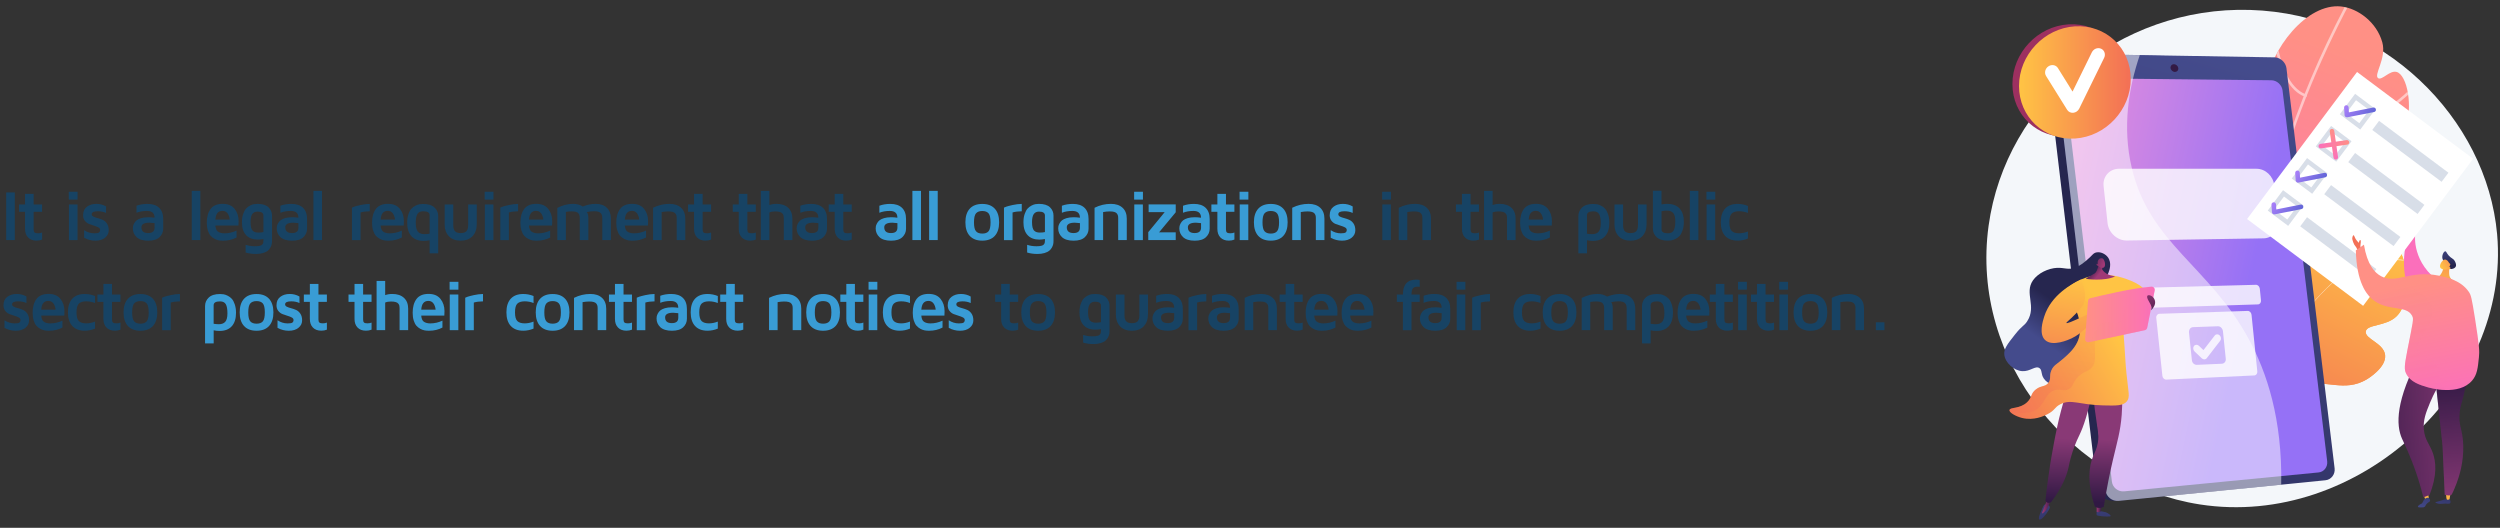 <?xml version="1.0" encoding="UTF-8"?><svg xmlns="http://www.w3.org/2000/svg" xmlns:xlink="http://www.w3.org/1999/xlink" viewBox="0 0 821.11 173.36"><rect x="0" y="0" width="821.11" height="173.36" fill="#333333" stroke="none"/><defs><style>.cls-1{fill:#9d3060;}.cls-2{fill:url(#linear-gradient-2);}.cls-3{fill:#fff;}.cls-4{fill:#399cd5;}.cls-5{fill:url(#linear-gradient-17);}.cls-6{fill:#174364;}.cls-7{fill:url(#linear-gradient-15);}.cls-8{fill:url(#linear-gradient-18);}.cls-9{fill:url(#linear-gradient-40);}.cls-10{fill:url(#linear-gradient-14);}.cls-11{fill:url(#linear-gradient-36);}.cls-12{fill:url(#linear-gradient-20);}.cls-13{fill:url(#linear-gradient-6);}.cls-14{isolation:isolate;}.cls-15{fill:url(#linear-gradient-35);}.cls-16{fill:url(#linear-gradient-32);}.cls-17{fill:url(#linear-gradient-11);}.cls-18{fill:url(#linear-gradient-39);}.cls-19{fill:url(#linear-gradient-43);}.cls-19,.cls-20,.cls-21,.cls-22{mix-blend-mode:multiply;opacity:.3;}.cls-23,.cls-24{opacity:.8;}.cls-25{clip-path:url(#clippath-1);}.cls-26{fill:url(#linear-gradient-10);}.cls-27{opacity:.5;}.cls-27,.cls-24{mix-blend-mode:soft-light;}.cls-28{fill:url(#linear-gradient-37);}.cls-29{fill:url(#linear-gradient-16);}.cls-30{fill:url(#linear-gradient-31);}.cls-31{fill:url(#linear-gradient-41);}.cls-32{fill:#d8dee8;}.cls-21{fill:url(#linear-gradient-25);}.cls-33{fill:url(#linear-gradient-21);}.cls-34{fill:url(#linear-gradient-5);}.cls-35{clip-path:url(#clippath);}.cls-36{fill:url(#linear-gradient-34);}.cls-37{fill:url(#linear-gradient-7);}.cls-22{fill:url(#linear-gradient-28);}.cls-38{fill:url(#linear-gradient-24);}.cls-39{fill:#f4f7fa;}.cls-40{fill:url(#linear-gradient-9);}.cls-41{fill:url(#linear-gradient-22);}.cls-42{fill:url(#linear-gradient-42);}.cls-43{fill:url(#linear-gradient-3);}.cls-44{fill:url(#linear-gradient);}.cls-45{fill:url(#linear-gradient-27);}.cls-46{fill:url(#linear-gradient-33);}.cls-47{fill:url(#linear-gradient-38);}.cls-48{fill:url(#linear-gradient-29);}.cls-49{fill:url(#linear-gradient-30);}.cls-50{fill:url(#linear-gradient-23);}.cls-51{fill:url(#linear-gradient-19);}.cls-52{fill:url(#linear-gradient-4);}.cls-53{fill:url(#linear-gradient-8);}.cls-54{fill:url(#linear-gradient-44);}.cls-55{fill:url(#linear-gradient-12);}.cls-56{fill:url(#linear-gradient-13);}.cls-57{fill:url(#linear-gradient-26);}</style><linearGradient id="linear-gradient" x1="773.18" y1="18.63" x2="733.98" y2="119.99" gradientUnits="userSpaceOnUse"><stop offset="0" stop-color="#ff9085"/><stop offset="1" stop-color="#fb6fbb"/></linearGradient><clipPath id="clippath"><path class="cls-44" d="M742.65,121.09c-8.59,.47-24.97-33.86-13.53-52.14,4.78-7.62,11.98-8.6,15.03-18.31,2.72-8.66-1.82-11.72-.39-21.37,2-13.57,14.04-28.28,25.12-27.15,5.56,.57,11.78,5.21,13.58,11.81,1.44,5.28-2.93,10.66-1.39,11.73,1.27,.88,3.84-2.7,6.11-2.03,3.34,.98,5.64,11.1,2.63,19.59-5.17,14.53-22.65,15.04-23.36,25.51-.46,6.67,6.49,8.75,5.35,15.63-1.01,6.05-6.84,7.2-14.31,14.69-11.7,11.73-10.22,21.78-14.82,22.03Z"/></clipPath><linearGradient id="linear-gradient-2" x1="-871.94" y1="168.21" x2="-908.92" y2="240.93" gradientTransform="translate(1582.43 -266.33) rotate(-12.57)" gradientUnits="userSpaceOnUse"><stop offset="0" stop-color="#ffc444"/><stop offset="1" stop-color="#f36f56"/></linearGradient><linearGradient id="linear-gradient-3" x1="780.48" y1="72.23" x2="743.5" y2="144.94" gradientTransform="matrix(1, 0, 0, 1, 0, 0)" xlink:href="#linear-gradient-2"/><linearGradient id="linear-gradient-4" x1="780.48" y1="72.23" x2="743.5" y2="144.94" gradientTransform="matrix(1, 0, 0, 1, 0, 0)" xlink:href="#linear-gradient-2"/><clipPath id="clippath-1"><path class="cls-52" d="M740.04,140.1c-2.81-13.72-2.42-24.35-1.6-31.28,.64-5.44,2.08-13.05,5.95-14.01,1.86-.46,2.91,.95,4.85,.38,3.66-1.07,3.56-7.16,5.87-11.58,3.95-7.57,16.66-13.61,25.76-9.14,10.96,5.39,12.13,23.79,6.23,29.46-3.49,3.36-9.74,2.52-10.08,4.96-.34,2.46,5.92,3.79,6.36,7.73,.45,4.08-5.69,7.78-6.06,8-7.44,4.38-13.3-.15-21.46,1.87-4.43,1.1-10.2,4.28-15.82,13.6Z"/></clipPath><linearGradient id="linear-gradient-5" x1="717.21" y1="87.72" x2="691.4" y2="90.54" gradientUnits="userSpaceOnUse"><stop offset="0" stop-color="#444b8c"/><stop offset="1" stop-color="#26264f"/></linearGradient><linearGradient id="linear-gradient-6" x1="739.95" y1="22.66" x2="676.13" y2="239.95" xlink:href="#linear-gradient-5"/><linearGradient id="linear-gradient-7" x1="674.04" y1="83.86" x2="738.21" y2="97.35" gradientUnits="userSpaceOnUse"><stop offset="0" stop-color="#e38ddd"/><stop offset="1" stop-color="#9571f6"/></linearGradient><linearGradient id="linear-gradient-8" x1="716.04" y1="17.3" x2="641.02" y2="220.47" gradientUnits="userSpaceOnUse"><stop offset="0" stop-color="#311944"/><stop offset="1" stop-color="#893976"/></linearGradient><linearGradient id="linear-gradient-9" x1="799.09" y1="111.15" x2="796.26" y2="94.18" xlink:href="#linear-gradient"/><linearGradient id="linear-gradient-10" x1="792.47" y1="76.06" x2="792.9" y2="82.34" gradientUnits="userSpaceOnUse"><stop offset="0" stop-color="#f36f56"/><stop offset="1" stop-color="#ffc444"/></linearGradient><linearGradient id="linear-gradient-11" x1="5413.79" y1="-3180.88" x2="5422.92" y2="-3180.88" gradientTransform="translate(-5469.48 -661.39) rotate(36.79)" gradientUnits="userSpaceOnUse"><stop offset="0" stop-color="#aa80f9"/><stop offset="1" stop-color="#6165d7"/></linearGradient><linearGradient id="linear-gradient-12" x1="5413.79" y1="-3154.09" x2="5422.92" y2="-3154.09" xlink:href="#linear-gradient-11"/><linearGradient id="linear-gradient-13" x1="5413.79" y1="-3141.07" x2="5422.92" y2="-3141.07" xlink:href="#linear-gradient-11"/><linearGradient id="linear-gradient-14" x1="5414.68" y1="-3167.3" x2="5422.32" y2="-3167.3" gradientTransform="translate(-5469.48 -661.39) rotate(36.79)" xlink:href="#linear-gradient"/><linearGradient id="linear-gradient-15" x1="-10976.09" y1="-3167.54" x2="-10968.45" y2="-3167.54" gradientTransform="translate(-9917.09 -3987.34) rotate(-143.21) scale(1 -1)" xlink:href="#linear-gradient"/><linearGradient id="linear-gradient-16" x1="981.83" y1="-37.74" x2="981.3" y2="-44.1" gradientTransform="translate(-178.02 72.18) rotate(3.08)" gradientUnits="userSpaceOnUse"><stop offset="0" stop-color="#26264f"/><stop offset="1" stop-color="#444b8c"/></linearGradient><linearGradient id="linear-gradient-17" x1="980.02" y1="-48.79" x2="980.61" y2="-26.99" gradientTransform="translate(-178.02 72.18) rotate(3.08)" xlink:href="#linear-gradient-10"/><linearGradient id="linear-gradient-18" x1="-4471.99" y1="-605.96" x2="-4466.99" y2="-600.69" gradientTransform="translate(-3668.55 -485.98) rotate(-165.02) scale(1 -1)" xlink:href="#linear-gradient-10"/><linearGradient id="linear-gradient-19" x1="774.95" y1="81.92" x2="776.16" y2="85.81" xlink:href="#linear-gradient-10"/><linearGradient id="linear-gradient-20" x1="-2982.56" y1="191.61" x2="-2986.47" y2="178.73" gradientTransform="translate(-2184.04 19.77) rotate(179.21) scale(1 -1)" xlink:href="#linear-gradient-5"/><linearGradient id="linear-gradient-21" x1="-2985.93" y1="189.1" x2="-2985.93" y2="168.41" gradientTransform="translate(-2184.04 19.77) rotate(179.21) scale(1 -1)" xlink:href="#linear-gradient-2"/><linearGradient id="linear-gradient-22" x1="-2978.64" y1="188.33" x2="-2978.64" y2="167.63" gradientTransform="translate(-2184.04 19.77) rotate(179.21) scale(1 -1)" xlink:href="#linear-gradient-2"/><linearGradient id="linear-gradient-23" x1="-2977.2" y1="189.11" x2="-2981.11" y2="176.23" gradientTransform="translate(-2184.04 19.77) rotate(179.21) scale(1 -1)" xlink:href="#linear-gradient-5"/><linearGradient id="linear-gradient-24" x1="-2987.72" y1="144.44" x2="-2989.62" y2="187.21" gradientTransform="translate(-2184.04 19.77) rotate(179.21) scale(1 -1)" xlink:href="#linear-gradient-8"/><linearGradient id="linear-gradient-25" x1="-2987.72" y1="144.44" x2="-2989.62" y2="187.21" gradientTransform="translate(-2184.04 19.77) rotate(179.21) scale(1 -1)" xlink:href="#linear-gradient-8"/><linearGradient id="linear-gradient-26" x1="-2953.3" y1="162.13" x2="-2995.19" y2="160.22" gradientTransform="translate(-2184.04 19.77) rotate(179.21) scale(1 -1)" xlink:href="#linear-gradient-8"/><linearGradient id="linear-gradient-27" x1="793.05" y1="93.2" x2="800.6" y2="132.49" xlink:href="#linear-gradient"/><linearGradient id="linear-gradient-28" x1="786.93" y1="94.38" x2="794.47" y2="133.66" xlink:href="#linear-gradient"/><linearGradient id="linear-gradient-29" x1="663.13" y1="27.08" x2="699.83" y2="27.08" gradientTransform="matrix(1, 0, 0, 1, 0, 0)" xlink:href="#linear-gradient-2"/><linearGradient id="linear-gradient-30" x1="-2043.79" y1="160.84" x2="-2042.72" y2="180.16" gradientTransform="translate(-1352.43) rotate(-180) scale(1 -1)" xlink:href="#linear-gradient-5"/><linearGradient id="linear-gradient-31" x1="-2042.66" y1="167.04" x2="-2041.06" y2="167.04" gradientTransform="translate(-1352.43) rotate(-180) scale(1 -1)" gradientUnits="userSpaceOnUse"><stop offset="0" stop-color="#311944"/><stop offset="1" stop-color="#a03976"/></linearGradient><linearGradient id="linear-gradient-32" x1="-2024.36" y1="159.76" x2="-2023.29" y2="179.08" gradientTransform="translate(-1352.43) rotate(-180) scale(1 -1)" xlink:href="#linear-gradient-5"/><linearGradient id="linear-gradient-33" x1="-2026.34" y1="166.05" x2="-2023.15" y2="166.05" xlink:href="#linear-gradient-31"/><linearGradient id="linear-gradient-34" x1="-2043.53" y1="165.1" x2="-2044.06" y2="144.35" gradientTransform="translate(-1352.43) rotate(-180) scale(1 -1)" xlink:href="#linear-gradient-8"/><linearGradient id="linear-gradient-35" x1="-2031.59" y1="164.79" x2="-2032.13" y2="144.04" gradientTransform="translate(-1352.43) rotate(-180) scale(1 -1)" xlink:href="#linear-gradient-8"/><linearGradient id="linear-gradient-36" x1="-2024.27" y1="112.85" x2="-2031.78" y2="102.2" gradientTransform="translate(-1352.43) rotate(-180) scale(1 -1)" xlink:href="#linear-gradient-5"/><linearGradient id="linear-gradient-37" x1="694.81" y1="109.67" x2="654.35" y2="133.16" gradientTransform="matrix(1, 0, 0, 1, 0, 0)" xlink:href="#linear-gradient-2"/><linearGradient id="linear-gradient-38" x1="-2032.38" y1="90.3" x2="-2026.18" y2="128.22" gradientTransform="translate(-1352.43) rotate(-180) scale(1 -1)" xlink:href="#linear-gradient-2"/><linearGradient id="linear-gradient-39" x1="-2033.66" y1="90.51" x2="-2027.46" y2="128.43" gradientTransform="translate(-1352.43) rotate(-180) scale(1 -1)" xlink:href="#linear-gradient-2"/><linearGradient id="linear-gradient-40" x1="684.84" y1="103.28" x2="707.72" y2="103.28" xlink:href="#linear-gradient"/><linearGradient id="linear-gradient-41" x1="-1.6" y1="-30.23" x2="-2.85" y2="-26.89" gradientTransform="translate(700.29 115.04) rotate(149.69) scale(1 -1)" xlink:href="#linear-gradient-31"/><linearGradient id="linear-gradient-42" x1="-2.02" y1="-34.46" x2="-6.26" y2="-29.21" gradientTransform="translate(700.29 115.04) rotate(149.69) scale(1 -1)" xlink:href="#linear-gradient-31"/><linearGradient id="linear-gradient-43" x1="686.78" y1="103.19" x2="707.72" y2="103.19" xlink:href="#linear-gradient"/><linearGradient id="linear-gradient-44" x1="-2060.42" y1="105.81" x2="-2058.1" y2="93.95" xlink:href="#linear-gradient-31"/></defs><g class="cls-14"><g id="Layer_1"><g><path class="cls-6" d="M2.04,78.85v-15.65h2.82v15.65H2.04Z"/><path class="cls-6" d="M6.26,69.57v-2.42h1.97v-3.47h2.82v3.47h2.77v2.42h-2.77v5.77c0,.5,.1,.84,.32,1.02,.21,.18,.58,.26,1.12,.26,.5,0,.95-.08,1.34-.25v2.32c-.55,.23-1.15,.34-1.8,.34h-.06c-1.16,0-2.07-.34-2.74-1.03s-1-1.63-1-2.84v-5.6h-1.97Z"/><path class="cls-6" d="M22.59,65.56v-2.58h2.89v2.58h-2.89Zm.05,13.3v-11.71h2.82v11.71h-2.82Z"/><path class="cls-6" d="M27.3,70.62c0-1.18,.41-2.08,1.24-2.71,.83-.63,1.86-.95,3.1-.95,1.16,0,2.23,.28,3.2,.84v2.14c-.79-.38-1.7-.56-2.7-.56-1.34,0-2.02,.33-2.02,.99,0,.33,.19,.59,.57,.78s.85,.35,1.4,.49,1.1,.33,1.64,.57c.55,.24,1.01,.65,1.4,1.22,.38,.57,.58,1.31,.58,2.2,0,.98-.4,1.79-1.2,2.44-.8,.65-1.85,.97-3.17,.97s-2.58-.32-3.71-.95v-2.5c1.03,.69,2.13,1.04,3.31,1.04,.81,0,1.34-.09,1.58-.28,.24-.19,.37-.47,.37-.84,0-.35-.19-.62-.58-.83-.39-.21-.85-.39-1.4-.55s-1.09-.34-1.64-.56c-.55-.21-1.01-.57-1.4-1.06s-.58-1.12-.58-1.87Z"/><path class="cls-6" d="M43.63,75.03c0-.24,.02-.48,.07-.73,.05-.25,.17-.56,.36-.93,.2-.38,.46-.7,.8-.99,.34-.28,.84-.52,1.5-.73,.66-.2,1.44-.3,2.34-.3,.64,0,1.33,.05,2.06,.16,0-1.49-.83-2.23-2.48-2.23-1.32,0-2.47,.2-3.44,.6v-2.31c1.08-.4,2.28-.6,3.6-.6,1.67,0,2.95,.43,3.83,1.28s1.33,2.08,1.33,3.7v3.16c0,1.08-.4,2-1.21,2.78s-2.04,1.16-3.71,1.16-3-.39-3.82-1.17c-.82-.78-1.23-1.73-1.23-2.84Zm2.82-.36c0,1.25,.73,1.88,2.2,1.88h.02c1.4,0,2.1-.59,2.1-1.78v-1.48c-.66-.09-1.21-.14-1.68-.15-1.76,0-2.64,.51-2.65,1.52Z"/><path class="cls-6" d="M62.98,78.85v-16.16h2.82v16.16h-2.82Z"/><path class="cls-6" d="M67.92,73.13c0-1.88,.42-3.38,1.25-4.5,.84-1.12,2.16-1.68,3.98-1.68,1.72,0,3.02,.54,3.9,1.64s1.32,2.44,1.32,4.03c0,.66-.02,1.14-.05,1.46h-7.59c.08,1.02,.38,1.7,.91,2.04,.53,.34,1.22,.52,2.07,.52,1.37,0,2.7-.3,3.99-.91v2.27c-1.3,.7-2.77,1.05-4.41,1.05-.52,0-1.01-.04-1.47-.12s-.93-.26-1.42-.53c-.49-.27-.91-.61-1.27-1.02-.35-.41-.64-.98-.87-1.71-.23-.73-.34-1.57-.34-2.53Zm2.82-1.01h4.72c-.08-.8-.32-1.48-.72-2.04-.4-.55-.95-.83-1.66-.83s-1.25,.23-1.64,.68c-.39,.45-.63,1.18-.7,2.19Z"/><path class="cls-6" d="M79.47,72.97c0-1.03,.13-1.93,.4-2.7,.27-.77,.58-1.36,.95-1.76,.37-.41,.8-.73,1.3-.99s.94-.41,1.31-.47c.38-.06,.75-.09,1.12-.09,1.64,0,2.85,.38,3.63,1.12,.77,.75,1.16,1.66,1.16,2.73v8.33c0,.37-.03,.73-.1,1.06-.07,.34-.21,.71-.44,1.12s-.52,.76-.88,1.05c-.37,.29-.88,.54-1.55,.74s-1.44,.3-2.31,.3c-1.24,0-2.36-.16-3.38-.47v-2.53c.94,.31,1.96,.47,3.06,.47,.66,0,1.19-.05,1.6-.15,.41-.1,.69-.25,.84-.46,.15-.21,.24-.39,.28-.54s.06-.35,.06-.6v-.63c-.63,.12-1.22,.19-1.78,.2-1.7,0-3.01-.49-3.92-1.48-.91-.99-1.36-2.4-1.36-4.25Zm2.82,.05c0,1.31,.21,2.2,.63,2.67,.42,.47,1.06,.7,1.92,.7,.57,0,1.13-.05,1.68-.16v-5.43c0-.87-.65-1.3-1.94-1.3h-.03c-.75,0-1.31,.27-1.7,.82-.38,.54-.57,1.45-.57,2.71Z"/><path class="cls-6" d="M90.88,75.03c0-.24,.02-.48,.07-.73,.05-.25,.17-.56,.36-.93,.2-.38,.46-.7,.8-.99,.34-.28,.84-.52,1.5-.73,.66-.2,1.44-.3,2.34-.3,.64,0,1.33,.05,2.06,.16,0-1.49-.83-2.23-2.48-2.23-1.32,0-2.47,.2-3.44,.6v-2.31c1.08-.4,2.28-.6,3.6-.6,1.67,0,2.95,.43,3.83,1.28s1.33,2.08,1.33,3.7v3.16c0,1.08-.4,2-1.21,2.78s-2.04,1.16-3.71,1.16-3-.39-3.82-1.17c-.82-.78-1.23-1.73-1.23-2.84Zm2.82-.36c0,1.25,.73,1.88,2.2,1.88h.02c1.4,0,2.1-.59,2.1-1.78v-1.48c-.66-.09-1.21-.14-1.68-.15-1.76,0-2.64,.51-2.65,1.52Z"/><path class="cls-6" d="M102.94,78.85v-16.16h2.82v16.16h-2.82Z"/><path class="cls-6" d="M115.6,78.85v-10.66c.19-.09,.45-.2,.79-.32,.34-.12,1.01-.3,2.03-.53s2.02-.35,3.02-.37v2.42c-1.18,.02-2.18,.14-3.02,.39v9.08h-2.82Z"/><path class="cls-6" d="M122.2,73.13c0-1.88,.42-3.38,1.25-4.5,.84-1.12,2.16-1.68,3.98-1.68,1.72,0,3.02,.54,3.9,1.64s1.32,2.44,1.32,4.03c0,.66-.02,1.14-.05,1.46h-7.59c.08,1.02,.38,1.7,.91,2.04,.53,.34,1.22,.52,2.07,.52,1.37,0,2.7-.3,3.99-.91v2.27c-1.3,.7-2.77,1.05-4.41,1.05-.52,0-1.01-.04-1.47-.12s-.93-.26-1.42-.53c-.49-.27-.91-.61-1.27-1.02-.35-.41-.64-.98-.87-1.71-.23-.73-.34-1.57-.34-2.53Zm2.82-1.01h4.72c-.08-.8-.32-1.48-.72-2.04-.4-.55-.95-.83-1.66-.83s-1.25,.23-1.64,.68c-.39,.45-.63,1.18-.7,2.19Z"/><path class="cls-6" d="M133.74,73.16c0-1.05,.13-1.97,.4-2.77,.26-.8,.59-1.41,.97-1.82,.39-.41,.84-.75,1.35-1.01,.52-.26,.96-.42,1.35-.48,.38-.06,.77-.09,1.16-.09,1.67,0,2.91,.39,3.73,1.16,.82,.77,1.22,1.7,1.22,2.79v12.27h-2.82v-4.3c-.62,.14-1.27,.21-1.94,.21-1.75,0-3.09-.51-4.02-1.54s-1.4-2.49-1.4-4.41Zm2.82,.14c0,1.34,.24,2.28,.71,2.81,.48,.53,1.17,.79,2.07,.79,.52,0,1.1-.04,1.76-.14v-6.11c0-.84-.7-1.26-2.1-1.26h-.04c-.89,0-1.52,.3-1.87,.92-.36,.61-.54,1.6-.54,2.98Z"/><path class="cls-6" d="M146.05,73.55v-6.4h2.82v6.77c0,.94,.19,1.61,.57,2.02,.38,.41,1.01,.62,1.87,.62s1.51-.21,1.89-.62c.38-.41,.57-1.08,.57-2.02v-6.77h2.82v6.4c0,1.72-.47,3.06-1.4,4.03-.93,.97-2.23,1.46-3.89,1.46s-2.95-.48-3.88-1.46c-.92-.97-1.39-2.31-1.39-4.03Z"/><path class="cls-6" d="M159.19,65.56v-2.58h2.89v2.58h-2.89Zm.05,13.3v-11.71h2.82v11.71h-2.82Z"/><path class="cls-6" d="M164.32,78.85v-10.66c.19-.09,.45-.2,.79-.32,.34-.12,1.01-.3,2.03-.53s2.02-.35,3.02-.37v2.42c-1.18,.02-2.18,.14-3.02,.39v9.08h-2.82Z"/><path class="cls-6" d="M170.92,73.13c0-1.88,.42-3.38,1.25-4.5,.84-1.12,2.16-1.68,3.98-1.68,1.72,0,3.02,.54,3.9,1.64s1.32,2.44,1.32,4.03c0,.66-.02,1.14-.05,1.46h-7.59c.08,1.02,.38,1.7,.91,2.04,.53,.34,1.22,.52,2.07,.52,1.37,0,2.7-.3,3.99-.91v2.27c-1.3,.7-2.77,1.05-4.41,1.05-.52,0-1.01-.04-1.47-.12s-.93-.26-1.42-.53c-.49-.27-.91-.61-1.27-1.02-.35-.41-.64-.98-.87-1.71-.23-.73-.34-1.57-.34-2.53Zm2.82-1.01h4.72c-.08-.8-.32-1.48-.72-2.04-.4-.55-.95-.83-1.66-.83s-1.25,.23-1.64,.68c-.39,.45-.63,1.18-.7,2.19Z"/><path class="cls-6" d="M183.05,78.85v-10.57c1.74-.88,3.44-1.32,5.11-1.32h.05c1.27,0,2.33,.29,3.18,.87,1.46-.58,2.87-.87,4.23-.87,1.58,0,2.82,.43,3.7,1.29s1.32,2.05,1.32,3.57v7.03h-2.82v-7.21c0-.75-.19-1.31-.57-1.69-.38-.38-1.08-.57-2.11-.57-.81,0-1.61,.09-2.4,.27,.33,.37,.5,1.1,.5,2.18v7.02h-2.82v-7.28c0-.71-.18-1.25-.55-1.61-.37-.36-1.06-.54-2.07-.54-.67,0-1.32,.06-1.94,.18v9.24h-2.82Z"/><path class="cls-6" d="M202.41,73.13c0-1.88,.42-3.38,1.25-4.5,.84-1.12,2.16-1.68,3.98-1.68,1.72,0,3.02,.54,3.9,1.64s1.32,2.44,1.32,4.03c0,.66-.02,1.14-.05,1.46h-7.59c.08,1.02,.38,1.7,.91,2.04,.53,.34,1.22,.52,2.07,.52,1.37,0,2.7-.3,3.99-.91v2.27c-1.3,.7-2.77,1.05-4.41,1.05-.52,0-1.01-.04-1.47-.12s-.93-.26-1.42-.53c-.49-.27-.91-.61-1.27-1.02-.35-.41-.64-.98-.87-1.71-.23-.73-.34-1.57-.34-2.53Zm2.82-1.01h4.72c-.08-.8-.32-1.48-.72-2.04-.4-.55-.95-.83-1.66-.83s-1.25,.23-1.64,.68c-.39,.45-.63,1.18-.7,2.19Z"/><path class="cls-6" d="M214.5,78.85v-10.61c1.72-.86,3.51-1.28,5.37-1.28,1.63,0,2.91,.43,3.83,1.28,.92,.85,1.38,2.04,1.38,3.58v7.03h-2.82v-7.27c0-.31-.03-.57-.09-.79-.06-.21-.17-.43-.34-.66s-.45-.4-.84-.52c-.39-.12-.89-.17-1.5-.17-.69,0-1.41,.07-2.18,.21v9.2h-2.82Z"/><path class="cls-6" d="M225.99,69.57v-2.42h1.97v-3.47h2.82v3.47h2.77v2.42h-2.77v5.77c0,.5,.1,.84,.32,1.02,.21,.18,.58,.26,1.12,.26,.5,0,.95-.08,1.34-.25v2.32c-.55,.23-1.15,.34-1.8,.34h-.06c-1.16,0-2.07-.34-2.74-1.03s-1-1.63-1-2.84v-5.6h-1.97Z"/><path class="cls-6" d="M240.67,69.57v-2.42h1.97v-3.47h2.82v3.47h2.77v2.42h-2.77v5.77c0,.5,.1,.84,.32,1.02,.21,.18,.58,.26,1.12,.26,.5,0,.95-.08,1.34-.25v2.32c-.55,.23-1.15,.34-1.8,.34h-.06c-1.16,0-2.07-.34-2.74-1.03s-1-1.63-1-2.84v-5.6h-1.97Z"/><path class="cls-6" d="M249.88,78.85v-16.16h2.82v4.66c.67-.26,1.45-.39,2.34-.39,1.63,0,2.91,.43,3.83,1.28,.92,.85,1.38,2.04,1.38,3.58v7.03h-2.82v-7.27c0-.31-.03-.57-.08-.79-.05-.21-.17-.43-.35-.66s-.47-.4-.88-.52-.92-.17-1.55-.17c-.73,0-1.36,.12-1.87,.34v9.06h-2.82Z"/><path class="cls-6" d="M261.65,75.03c0-.24,.02-.48,.07-.73,.05-.25,.17-.56,.36-.93,.2-.38,.46-.7,.8-.99,.34-.28,.84-.52,1.5-.73,.66-.2,1.44-.3,2.34-.3,.64,0,1.33,.05,2.06,.16,0-1.49-.83-2.23-2.48-2.23-1.32,0-2.47,.2-3.44,.6v-2.31c1.08-.4,2.28-.6,3.6-.6,1.67,0,2.95,.43,3.83,1.28s1.33,2.08,1.33,3.7v3.16c0,1.08-.4,2-1.21,2.78s-2.04,1.16-3.71,1.16-3-.39-3.82-1.17c-.82-.78-1.23-1.73-1.23-2.84Zm2.82-.36c0,1.25,.73,1.88,2.2,1.88h.02c1.4,0,2.1-.59,2.1-1.78v-1.48c-.66-.09-1.21-.14-1.68-.15-1.76,0-2.64,.51-2.65,1.52Z"/><path class="cls-6" d="M272.18,69.57v-2.42h1.97v-3.47h2.82v3.47h2.77v2.42h-2.77v5.77c0,.5,.1,.84,.32,1.02,.21,.18,.58,.26,1.12,.26,.5,0,.95-.08,1.34-.25v2.32c-.55,.23-1.15,.34-1.8,.34h-.06c-1.16,0-2.07-.34-2.74-1.03s-1-1.63-1-2.84v-5.6h-1.97Z"/><path class="cls-4" d="M287.61,75.03c0-.24,.02-.48,.07-.73,.05-.25,.17-.56,.36-.93,.2-.38,.46-.7,.8-.99,.34-.28,.84-.52,1.5-.73,.66-.2,1.44-.3,2.34-.3,.64,0,1.33,.05,2.06,.16,0-1.49-.83-2.23-2.48-2.23-1.32,0-2.47,.2-3.44,.6v-2.31c1.08-.4,2.28-.6,3.6-.6,1.67,0,2.95,.43,3.83,1.28s1.33,2.08,1.33,3.7v3.16c0,1.08-.4,2-1.21,2.78s-2.04,1.16-3.71,1.16-3-.39-3.82-1.17c-.82-.78-1.23-1.73-1.23-2.84Zm2.82-.36c0,1.25,.73,1.88,2.2,1.88h.02c1.4,0,2.1-.59,2.1-1.78v-1.48c-.66-.09-1.21-.14-1.68-.15-1.76,0-2.64,.51-2.65,1.52Z"/><path class="cls-4" d="M299.67,78.85v-16.16h2.82v16.16h-2.82Z"/><path class="cls-4" d="M305.17,78.85v-16.16h2.82v16.16h-2.82Z"/><path class="cls-4" d="M318.51,77.48c-.95-1.04-1.43-2.53-1.43-4.47s.48-3.43,1.43-4.47c.96-1.04,2.32-1.56,4.11-1.56s3.15,.52,4.11,1.56c.95,1.04,1.43,2.53,1.43,4.47s-.48,3.43-1.43,4.47c-.96,1.04-2.32,1.56-4.11,1.56s-3.15-.52-4.11-1.56Zm2.06-7.41c-.45,.51-.67,1.49-.67,2.95s.22,2.44,.67,2.94c.45,.51,1.13,.76,2.06,.76s1.61-.25,2.05-.76,.66-1.49,.66-2.94-.22-2.44-.66-2.95-1.13-.77-2.05-.77-1.61,.26-2.06,.77Z"/><path class="cls-4" d="M329.75,78.85v-10.66c.19-.09,.45-.2,.79-.32,.34-.12,1.01-.3,2.03-.53s2.02-.35,3.02-.37v2.42c-1.18,.02-2.18,.14-3.02,.39v9.08h-2.82Z"/><path class="cls-4" d="M336.15,72.97c0-1.03,.13-1.93,.4-2.7,.27-.77,.58-1.36,.95-1.76,.37-.41,.8-.73,1.3-.99s.94-.41,1.31-.47c.38-.06,.75-.09,1.12-.09,1.64,0,2.85,.38,3.63,1.12,.77,.75,1.16,1.66,1.16,2.73v8.33c0,.37-.03,.73-.1,1.06-.07,.34-.21,.71-.44,1.12s-.52,.76-.88,1.05c-.37,.29-.88,.54-1.55,.74s-1.44,.3-2.31,.3c-1.24,0-2.36-.16-3.38-.47v-2.53c.94,.31,1.96,.47,3.06,.47,.66,0,1.19-.05,1.6-.15,.41-.1,.69-.25,.84-.46,.15-.21,.24-.39,.28-.54s.06-.35,.06-.6v-.63c-.63,.12-1.22,.19-1.78,.2-1.7,0-3.01-.49-3.92-1.48-.91-.99-1.36-2.4-1.36-4.25Zm2.82,.05c0,1.31,.21,2.2,.63,2.67,.42,.47,1.06,.7,1.92,.7,.57,0,1.13-.05,1.68-.16v-5.43c0-.87-.65-1.3-1.94-1.3h-.03c-.75,0-1.31,.27-1.7,.82-.38,.54-.57,1.45-.57,2.71Z"/><path class="cls-4" d="M347.56,75.03c0-.24,.02-.48,.07-.73,.05-.25,.17-.56,.36-.93,.2-.38,.46-.7,.8-.99,.34-.28,.84-.52,1.5-.73,.66-.2,1.44-.3,2.34-.3,.64,0,1.33,.05,2.06,.16,0-1.49-.83-2.23-2.48-2.23-1.32,0-2.47,.2-3.44,.6v-2.31c1.08-.4,2.28-.6,3.6-.6,1.67,0,2.95,.43,3.83,1.28s1.33,2.08,1.33,3.7v3.16c0,1.08-.4,2-1.21,2.78s-2.04,1.16-3.71,1.16-3-.39-3.82-1.17c-.82-.78-1.23-1.73-1.23-2.84Zm2.82-.36c0,1.25,.73,1.88,2.2,1.88h.02c1.4,0,2.1-.59,2.1-1.78v-1.48c-.66-.09-1.21-.14-1.68-.15-1.76,0-2.64,.51-2.65,1.52Z"/><path class="cls-4" d="M359.5,78.85v-10.61c1.72-.86,3.51-1.28,5.37-1.28,1.63,0,2.91,.43,3.83,1.28,.92,.85,1.38,2.04,1.38,3.58v7.03h-2.82v-7.27c0-.31-.03-.57-.09-.79-.06-.21-.17-.43-.34-.66s-.45-.4-.84-.52c-.39-.12-.89-.17-1.5-.17-.69,0-1.41,.07-2.18,.21v9.2h-2.82Z"/><path class="cls-4" d="M372.5,65.56v-2.58h2.89v2.58h-2.89Zm.05,13.3v-11.71h2.82v11.71h-2.82Z"/><path class="cls-4" d="M377.14,78.85v-2.6l5.4-6.58h-5.28v-2.53h8.9v2.58l-5.48,6.6h5.48v2.53h-9.02Z"/><path class="cls-4" d="M387.34,75.03c0-.24,.02-.48,.07-.73,.05-.25,.17-.56,.36-.93,.2-.38,.46-.7,.8-.99,.34-.28,.84-.52,1.5-.73,.66-.2,1.44-.3,2.34-.3,.64,0,1.33,.05,2.06,.16,0-1.49-.83-2.23-2.48-2.23-1.32,0-2.47,.2-3.44,.6v-2.31c1.08-.4,2.28-.6,3.6-.6,1.67,0,2.95,.43,3.83,1.28s1.33,2.08,1.33,3.7v3.16c0,1.08-.4,2-1.21,2.78s-2.04,1.16-3.71,1.16-3-.39-3.82-1.17c-.82-.78-1.23-1.73-1.23-2.84Zm2.82-.36c0,1.25,.73,1.88,2.2,1.88h.02c1.4,0,2.1-.59,2.1-1.78v-1.48c-.66-.09-1.21-.14-1.68-.15-1.76,0-2.64,.51-2.65,1.52Z"/><path class="cls-4" d="M397.87,69.57v-2.42h1.97v-3.47h2.82v3.47h2.77v2.42h-2.77v5.77c0,.5,.1,.84,.32,1.02,.21,.18,.58,.26,1.12,.26,.5,0,.95-.08,1.34-.25v2.32c-.55,.23-1.15,.34-1.8,.34h-.06c-1.16,0-2.07-.34-2.74-1.03s-1-1.63-1-2.84v-5.6h-1.97Z"/><path class="cls-4" d="M407.13,65.56v-2.58h2.89v2.58h-2.89Zm.05,13.3v-11.71h2.82v11.71h-2.82Z"/><path class="cls-4" d="M413.27,77.48c-.95-1.04-1.43-2.53-1.43-4.47s.48-3.43,1.43-4.47c.96-1.04,2.32-1.56,4.11-1.56s3.15,.52,4.11,1.56c.95,1.04,1.43,2.53,1.43,4.47s-.48,3.43-1.43,4.47c-.96,1.04-2.32,1.56-4.11,1.56s-3.15-.52-4.11-1.56Zm2.06-7.41c-.45,.51-.67,1.49-.67,2.95s.22,2.44,.67,2.94c.45,.51,1.13,.76,2.06,.76s1.61-.25,2.05-.76,.66-1.49,.66-2.94-.22-2.44-.66-2.95-1.13-.77-2.05-.77-1.61,.26-2.06,.77Z"/><path class="cls-4" d="M424.42,78.85v-10.61c1.72-.86,3.51-1.28,5.37-1.28,1.63,0,2.91,.43,3.83,1.28,.92,.85,1.38,2.04,1.38,3.58v7.03h-2.82v-7.27c0-.31-.03-.57-.09-.79-.06-.21-.17-.43-.34-.66s-.45-.4-.84-.52c-.39-.12-.89-.17-1.5-.17-.69,0-1.41,.07-2.18,.21v9.2h-2.82Z"/><path class="cls-4" d="M436.74,70.62c0-1.18,.41-2.08,1.24-2.71,.83-.63,1.86-.95,3.1-.95,1.16,0,2.23,.28,3.2,.84v2.14c-.79-.38-1.7-.56-2.7-.56-1.34,0-2.02,.33-2.02,.99,0,.33,.19,.59,.57,.78s.85,.35,1.4,.49,1.1,.33,1.64,.57c.55,.24,1.01,.65,1.4,1.22,.38,.57,.58,1.31,.58,2.2,0,.98-.4,1.79-1.2,2.44-.8,.65-1.85,.97-3.17,.97s-2.58-.32-3.71-.95v-2.5c1.03,.69,2.13,1.04,3.31,1.04,.81,0,1.34-.09,1.58-.28,.24-.19,.37-.47,.37-.84,0-.35-.19-.62-.58-.83-.39-.21-.85-.39-1.4-.55s-1.09-.34-1.64-.56c-.55-.21-1.01-.57-1.4-1.06s-.58-1.12-.58-1.87Z"/><path class="cls-6" d="M453.96,65.56v-2.58h2.89v2.58h-2.89Zm.05,13.3v-11.71h2.82v11.71h-2.82Z"/><path class="cls-6" d="M459.41,78.85v-10.61c1.72-.86,3.51-1.28,5.37-1.28,1.63,0,2.91,.43,3.83,1.28,.92,.85,1.38,2.04,1.38,3.58v7.03h-2.82v-7.27c0-.31-.03-.57-.09-.79-.06-.21-.17-.43-.34-.66s-.45-.4-.84-.52c-.39-.12-.89-.17-1.5-.17-.69,0-1.41,.07-2.18,.21v9.2h-2.82Z"/><path class="cls-6" d="M478.2,69.57v-2.42h1.97v-3.47h2.82v3.47h2.77v2.42h-2.77v5.77c0,.5,.1,.84,.32,1.02,.21,.18,.58,.26,1.12,.26,.5,0,.95-.08,1.34-.25v2.32c-.55,.23-1.15,.34-1.8,.34h-.06c-1.16,0-2.07-.34-2.74-1.03s-1-1.63-1-2.84v-5.6h-1.97Z"/><path class="cls-6" d="M487.42,78.85v-16.16h2.82v4.66c.67-.26,1.45-.39,2.34-.39,1.63,0,2.91,.43,3.83,1.28,.92,.85,1.38,2.04,1.38,3.58v7.03h-2.82v-7.27c0-.31-.03-.57-.08-.79-.05-.21-.17-.43-.35-.66s-.47-.4-.88-.52-.92-.17-1.55-.17c-.73,0-1.36,.12-1.87,.34v9.06h-2.82Z"/><path class="cls-6" d="M499.27,73.13c0-1.88,.42-3.38,1.25-4.5,.84-1.12,2.16-1.68,3.98-1.68,1.72,0,3.02,.54,3.9,1.64s1.32,2.44,1.32,4.03c0,.66-.02,1.14-.05,1.46h-7.59c.08,1.02,.38,1.7,.91,2.04,.53,.34,1.22,.52,2.07,.52,1.37,0,2.7-.3,3.99-.91v2.27c-1.3,.7-2.77,1.05-4.41,1.05-.52,0-1.01-.04-1.47-.12s-.93-.26-1.42-.53c-.49-.27-.91-.61-1.27-1.02-.35-.41-.64-.98-.87-1.71-.23-.73-.34-1.57-.34-2.53Zm2.82-1.01h4.72c-.08-.8-.32-1.48-.72-2.04-.4-.55-.95-.83-1.66-.83s-1.25,.23-1.64,.68c-.39,.45-.63,1.18-.7,2.19Z"/><path class="cls-6" d="M518.41,83.2v-12.27c0-1.08,.4-2,1.21-2.78,.81-.77,2.04-1.16,3.72-1.16,.39,0,.77,.03,1.16,.09s.84,.22,1.36,.48c.52,.26,.97,.6,1.34,1.01,.37,.41,.7,1.02,.97,1.82,.27,.8,.41,1.72,.41,2.77,0,1.92-.47,3.39-1.4,4.42-.94,1.03-2.27,1.54-4.02,1.54-.66,0-1.3-.07-1.92-.21v4.3h-2.82Zm2.82-6.43c.65,.09,1.23,.14,1.73,.14,.91,0,1.6-.27,2.08-.79,.48-.53,.72-1.47,.72-2.81s-.18-2.37-.54-2.98c-.36-.61-.98-.92-1.88-.92-1.41,0-2.11,.42-2.11,1.26v6.11Z"/><path class="cls-6" d="M530.27,73.55v-6.4h2.82v6.77c0,.94,.19,1.61,.57,2.02,.38,.41,1.01,.62,1.87,.62s1.51-.21,1.89-.62c.38-.41,.57-1.08,.57-2.02v-6.77h2.82v6.4c0,1.72-.47,3.06-1.4,4.03-.93,.97-2.23,1.46-3.89,1.46s-2.95-.48-3.88-1.46c-.92-.97-1.39-2.31-1.39-4.03Z"/><path class="cls-6" d="M542.89,75.09v-12.45h2.82v4.5c.67-.12,1.31-.18,1.92-.18,1.74,0,3.08,.51,4.02,1.52s1.4,2.47,1.4,4.38c0,1.05-.14,1.97-.41,2.77-.27,.8-.6,1.41-.97,1.82-.37,.41-.82,.75-1.34,1.01-.52,.26-.97,.42-1.36,.48-.38,.06-.77,.09-1.16,.09-1.67,0-2.91-.39-3.72-1.16-.81-.77-1.21-1.7-1.21-2.79Zm2.82,.26c0,.84,.7,1.27,2.11,1.27,.89,0,1.52-.3,1.88-.91,.36-.61,.54-1.61,.54-2.99s-.23-2.24-.69-2.76c-.46-.52-1.13-.79-2.01-.79-.69,0-1.29,.07-1.82,.2v6Z"/><path class="cls-6" d="M555.01,78.85v-16.16h2.82v16.16h-2.82Z"/><path class="cls-6" d="M560.47,65.56v-2.58h2.89v2.58h-2.89Zm.05,13.3v-11.71h2.82v11.71h-2.82Z"/><path class="cls-6" d="M565.18,73c0-1.95,.48-3.45,1.43-4.48,.96-1.04,2.32-1.55,4.1-1.55,1.15,0,2.27,.22,3.38,.66v2.31c-.92-.37-1.89-.56-2.91-.56-1.08,0-1.88,.25-2.4,.74s-.78,1.46-.78,2.88,.26,2.37,.78,2.87,1.32,.75,2.4,.75c.97,0,1.94-.2,2.91-.59v2.31c-1.11,.46-2.23,.69-3.38,.69-1.78,0-3.15-.52-4.1-1.56-.95-1.04-1.43-2.53-1.43-4.48Z"/><path class="cls-6" d="M1.15,100.21c0-1.18,.41-2.08,1.24-2.71,.83-.63,1.86-.95,3.1-.95,1.16,0,2.23,.28,3.2,.84v2.14c-.79-.38-1.7-.56-2.7-.56-1.34,0-2.02,.33-2.02,.99,0,.33,.19,.59,.57,.78s.85,.35,1.4,.49,1.1,.33,1.64,.57c.55,.24,1.01,.65,1.4,1.22,.38,.57,.58,1.31,.58,2.2,0,.98-.4,1.79-1.2,2.44-.8,.65-1.85,.97-3.17,.97s-2.58-.32-3.71-.95v-2.5c1.03,.69,2.13,1.04,3.31,1.04,.81,0,1.34-.09,1.58-.28,.24-.19,.37-.47,.37-.84,0-.35-.19-.62-.58-.83-.39-.21-.85-.39-1.4-.55s-1.09-.34-1.64-.56c-.55-.21-1.01-.57-1.4-1.06s-.58-1.12-.58-1.87Z"/><path class="cls-6" d="M10.72,102.71c0-1.88,.42-3.38,1.25-4.5,.84-1.12,2.16-1.68,3.98-1.68,1.72,0,3.02,.54,3.9,1.64s1.32,2.44,1.32,4.03c0,.66-.02,1.14-.05,1.46h-7.59c.08,1.02,.38,1.7,.91,2.04,.53,.34,1.22,.52,2.07,.52,1.37,0,2.7-.3,3.99-.91v2.27c-1.3,.7-2.77,1.05-4.41,1.05-.52,0-1.01-.04-1.47-.12s-.93-.26-1.42-.53c-.49-.27-.91-.61-1.27-1.02-.35-.41-.64-.98-.87-1.71-.23-.73-.34-1.57-.34-2.53Zm2.82-1.01h4.72c-.08-.8-.32-1.48-.72-2.04-.4-.55-.95-.83-1.66-.83s-1.25,.23-1.64,.68c-.39,.45-.63,1.18-.7,2.19Z"/><path class="cls-6" d="M22.31,102.59c0-1.95,.48-3.45,1.43-4.48,.96-1.04,2.32-1.55,4.1-1.55,1.15,0,2.27,.22,3.38,.66v2.31c-.92-.37-1.89-.56-2.91-.56-1.08,0-1.88,.25-2.4,.74s-.78,1.46-.78,2.88,.26,2.37,.78,2.87,1.32,.75,2.4,.75c.97,0,1.94-.2,2.91-.59v2.31c-1.11,.46-2.23,.69-3.38,.69-1.78,0-3.15-.52-4.1-1.56-.95-1.04-1.43-2.53-1.43-4.48Z"/><path class="cls-6" d="M32,99.15v-2.42h1.97v-3.47h2.82v3.47h2.77v2.42h-2.77v5.77c0,.5,.1,.84,.32,1.02,.21,.18,.58,.26,1.12,.26,.5,0,.95-.08,1.34-.25v2.32c-.55,.23-1.15,.34-1.8,.34h-.06c-1.16,0-2.07-.34-2.74-1.03s-1-1.63-1-2.84v-5.6h-1.97Z"/><path class="cls-6" d="M42.01,107.07c-.95-1.04-1.43-2.53-1.43-4.47s.48-3.43,1.43-4.47c.96-1.04,2.32-1.56,4.11-1.56s3.15,.52,4.11,1.56c.95,1.04,1.43,2.53,1.43,4.47s-.48,3.43-1.43,4.47c-.96,1.04-2.32,1.56-4.11,1.56s-3.15-.52-4.11-1.56Zm2.06-7.41c-.45,.51-.67,1.49-.67,2.95s.22,2.44,.67,2.94c.45,.51,1.13,.76,2.06,.76s1.61-.25,2.05-.76,.66-1.49,.66-2.94-.22-2.44-.66-2.95-1.13-.77-2.05-.77-1.61,.26-2.06,.77Z"/><path class="cls-6" d="M53.25,108.44v-10.66c.19-.09,.45-.2,.79-.32,.34-.12,1.01-.3,2.03-.53s2.02-.35,3.02-.37v2.42c-1.18,.02-2.18,.14-3.02,.39v9.08h-2.82Z"/><path class="cls-4" d="M67.35,112.78v-12.27c0-1.08,.4-2,1.21-2.78,.81-.77,2.04-1.16,3.72-1.16,.39,0,.77,.03,1.16,.09s.84,.22,1.36,.48c.52,.26,.97,.6,1.34,1.01,.37,.41,.7,1.02,.97,1.82,.27,.8,.41,1.72,.41,2.77,0,1.92-.47,3.39-1.4,4.42-.94,1.03-2.27,1.54-4.02,1.54-.66,0-1.3-.07-1.92-.21v4.3h-2.82Zm2.82-6.43c.65,.09,1.23,.14,1.73,.14,.91,0,1.6-.27,2.08-.79,.48-.53,.72-1.47,.72-2.81s-.18-2.37-.54-2.98c-.36-.61-.98-.92-1.88-.92-1.41,0-2.11,.42-2.11,1.26v6.11Z"/><path class="cls-4" d="M80.15,107.07c-.95-1.04-1.43-2.53-1.43-4.47s.48-3.43,1.43-4.47c.96-1.04,2.32-1.56,4.11-1.56s3.15,.52,4.11,1.56c.95,1.04,1.43,2.53,1.43,4.47s-.48,3.43-1.43,4.47c-.96,1.04-2.32,1.56-4.11,1.56s-3.15-.52-4.11-1.56Zm2.06-7.41c-.45,.51-.67,1.49-.67,2.95s.22,2.44,.67,2.94c.45,.51,1.13,.76,2.06,.76s1.61-.25,2.05-.76,.66-1.49,.66-2.94-.22-2.44-.66-2.95-1.13-.77-2.05-.77-1.61,.26-2.06,.77Z"/><path class="cls-4" d="M90.82,100.21c0-1.18,.41-2.08,1.24-2.71,.83-.63,1.86-.95,3.1-.95,1.16,0,2.23,.28,3.2,.84v2.14c-.79-.38-1.7-.56-2.7-.56-1.34,0-2.02,.33-2.02,.99,0,.33,.19,.59,.57,.78s.85,.35,1.4,.49,1.1,.33,1.64,.57c.55,.24,1.01,.65,1.4,1.22,.38,.57,.58,1.31,.58,2.2,0,.98-.4,1.79-1.2,2.44-.8,.65-1.85,.97-3.17,.97s-2.58-.32-3.71-.95v-2.5c1.03,.69,2.13,1.04,3.31,1.04,.81,0,1.34-.09,1.58-.28,.24-.19,.37-.47,.37-.84,0-.35-.19-.62-.58-.83-.39-.21-.85-.39-1.4-.55s-1.09-.34-1.64-.56c-.55-.21-1.01-.57-1.4-1.06s-.58-1.12-.58-1.87Z"/><path class="cls-4" d="M99.8,99.15v-2.42h1.97v-3.47h2.82v3.47h2.77v2.42h-2.77v5.77c0,.5,.1,.84,.32,1.02,.21,.18,.58,.26,1.12,.26,.5,0,.95-.08,1.34-.25v2.32c-.55,.23-1.15,.34-1.8,.34h-.06c-1.16,0-2.07-.34-2.74-1.03s-1-1.63-1-2.84v-5.6h-1.97Z"/><path class="cls-4" d="M114.47,99.15v-2.42h1.97v-3.47h2.82v3.47h2.77v2.42h-2.77v5.77c0,.5,.1,.84,.32,1.02,.21,.18,.58,.26,1.12,.26,.5,0,.95-.08,1.34-.25v2.32c-.55,.23-1.15,.34-1.8,.34h-.06c-1.16,0-2.07-.34-2.74-1.03s-1-1.63-1-2.84v-5.6h-1.97Z"/><path class="cls-4" d="M123.69,108.44v-16.16h2.82v4.66c.67-.26,1.45-.39,2.34-.39,1.63,0,2.91,.43,3.83,1.28,.92,.85,1.38,2.04,1.38,3.58v7.03h-2.82v-7.27c0-.31-.03-.57-.08-.79-.05-.21-.17-.43-.35-.66s-.47-.4-.88-.52-.92-.17-1.55-.17c-.73,0-1.36,.12-1.87,.34v9.06h-2.82Z"/><path class="cls-4" d="M135.54,102.71c0-1.88,.42-3.38,1.25-4.5,.84-1.12,2.16-1.68,3.98-1.68,1.72,0,3.02,.54,3.9,1.64s1.32,2.44,1.32,4.03c0,.66-.02,1.14-.05,1.46h-7.59c.08,1.02,.38,1.7,.91,2.04,.53,.34,1.22,.52,2.07,.52,1.37,0,2.7-.3,3.99-.91v2.27c-1.3,.7-2.77,1.05-4.41,1.05-.52,0-1.01-.04-1.47-.12s-.93-.26-1.42-.53c-.49-.27-.91-.61-1.27-1.02-.35-.41-.64-.98-.87-1.71-.23-.73-.34-1.57-.34-2.53Zm2.82-1.01h4.72c-.08-.8-.32-1.48-.72-2.04-.4-.55-.95-.83-1.66-.83s-1.25,.23-1.64,.68c-.39,.45-.63,1.18-.7,2.19Z"/><path class="cls-4" d="M147.67,95.14v-2.58h2.89v2.58h-2.89Zm.05,13.3v-11.71h2.82v11.71h-2.82Z"/><path class="cls-4" d="M152.8,108.44v-10.66c.19-.09,.45-.2,.79-.32,.34-.12,1.01-.3,2.03-.53s2.02-.35,3.02-.37v2.42c-1.18,.02-2.18,.14-3.02,.39v9.08h-2.82Z"/><path class="cls-4" d="M166.33,102.59c0-1.95,.48-3.45,1.43-4.48,.96-1.04,2.32-1.55,4.1-1.55,1.15,0,2.27,.22,3.38,.66v2.31c-.92-.37-1.89-.56-2.91-.56-1.08,0-1.88,.25-2.4,.74s-.78,1.46-.78,2.88,.26,2.37,.78,2.87,1.32,.75,2.4,.75c.97,0,1.94-.2,2.91-.59v2.31c-1.11,.46-2.23,.69-3.38,.69-1.78,0-3.15-.52-4.1-1.56-.95-1.04-1.43-2.53-1.43-4.48Z"/><path class="cls-4" d="M177.39,107.07c-.95-1.04-1.43-2.53-1.43-4.47s.48-3.43,1.43-4.47c.96-1.04,2.32-1.56,4.11-1.56s3.15,.52,4.11,1.56c.95,1.04,1.43,2.53,1.43,4.47s-.48,3.43-1.43,4.47c-.96,1.04-2.32,1.56-4.11,1.56s-3.15-.52-4.11-1.56Zm2.06-7.41c-.45,.51-.67,1.49-.67,2.95s.22,2.44,.67,2.94c.45,.51,1.13,.76,2.06,.76s1.61-.25,2.05-.76,.66-1.49,.66-2.94-.22-2.44-.66-2.95-1.13-.77-2.05-.77-1.61,.26-2.06,.77Z"/><path class="cls-4" d="M188.53,108.44v-10.61c1.72-.86,3.51-1.28,5.37-1.28,1.63,0,2.91,.43,3.83,1.28,.92,.85,1.38,2.04,1.38,3.58v7.03h-2.82v-7.27c0-.31-.03-.57-.09-.79-.06-.21-.17-.43-.34-.66s-.45-.4-.84-.52c-.39-.12-.89-.17-1.5-.17-.69,0-1.41,.07-2.18,.21v9.2h-2.82Z"/><path class="cls-4" d="M200.01,99.15v-2.42h1.97v-3.47h2.82v3.47h2.77v2.42h-2.77v5.77c0,.5,.1,.84,.32,1.02,.21,.18,.58,.26,1.12,.26,.5,0,.95-.08,1.34-.25v2.32c-.55,.23-1.15,.34-1.8,.34h-.06c-1.16,0-2.07-.34-2.74-1.03s-1-1.63-1-2.84v-5.6h-1.97Z"/><path class="cls-4" d="M209.14,108.44v-10.66c.19-.09,.45-.2,.79-.32,.34-.12,1.01-.3,2.03-.53s2.02-.35,3.02-.37v2.42c-1.18,.02-2.18,.14-3.02,.39v9.08h-2.82Z"/><path class="cls-4" d="M215.64,104.61c0-.24,.02-.48,.07-.73,.05-.25,.17-.56,.36-.93,.2-.38,.46-.7,.8-.99,.34-.28,.84-.52,1.5-.73,.66-.2,1.44-.3,2.34-.3,.64,0,1.33,.05,2.06,.16,0-1.49-.83-2.23-2.48-2.23-1.32,0-2.47,.2-3.44,.6v-2.31c1.08-.4,2.28-.6,3.6-.6,1.67,0,2.95,.43,3.83,1.28s1.33,2.08,1.33,3.7v3.16c0,1.08-.4,2-1.21,2.78s-2.04,1.16-3.71,1.16-3-.39-3.82-1.17c-.82-.78-1.23-1.73-1.23-2.84Zm2.82-.36c0,1.25,.73,1.88,2.2,1.88h.02c1.4,0,2.1-.59,2.1-1.78v-1.48c-.66-.09-1.21-.14-1.68-.15-1.76,0-2.64,.51-2.65,1.52Z"/><path class="cls-4" d="M226.85,102.59c0-1.95,.48-3.45,1.43-4.48,.96-1.04,2.32-1.55,4.1-1.55,1.15,0,2.27,.22,3.38,.66v2.31c-.92-.37-1.89-.56-2.91-.56-1.08,0-1.88,.25-2.4,.74s-.78,1.46-.78,2.88,.26,2.37,.78,2.87,1.32,.75,2.4,.75c.97,0,1.94-.2,2.91-.59v2.31c-1.11,.46-2.23,.69-3.38,.69-1.78,0-3.15-.52-4.1-1.56-.95-1.04-1.43-2.53-1.43-4.48Z"/><path class="cls-4" d="M236.55,99.15v-2.42h1.97v-3.47h2.82v3.47h2.77v2.42h-2.77v5.77c0,.5,.1,.84,.32,1.02,.21,.18,.58,.26,1.12,.26,.5,0,.95-.08,1.34-.25v2.32c-.55,.23-1.15,.34-1.8,.34h-.06c-1.16,0-2.07-.34-2.74-1.03s-1-1.63-1-2.84v-5.6h-1.97Z"/><path class="cls-4" d="M252.59,108.44v-10.61c1.72-.86,3.51-1.28,5.37-1.28,1.63,0,2.91,.43,3.83,1.28,.92,.85,1.38,2.04,1.38,3.58v7.03h-2.82v-7.27c0-.31-.03-.57-.09-.79-.06-.21-.17-.43-.34-.66s-.45-.4-.84-.52c-.39-.12-.89-.17-1.5-.17-.69,0-1.41,.07-2.18,.21v9.2h-2.82Z"/><path class="cls-4" d="M266.23,107.07c-.95-1.04-1.43-2.53-1.43-4.47s.48-3.43,1.43-4.47c.96-1.04,2.32-1.56,4.11-1.56s3.15,.52,4.11,1.56c.95,1.04,1.43,2.53,1.43,4.47s-.48,3.43-1.43,4.47c-.96,1.04-2.32,1.56-4.11,1.56s-3.15-.52-4.11-1.56Zm2.06-7.41c-.45,.51-.67,1.49-.67,2.95s.22,2.44,.67,2.94c.45,.51,1.13,.76,2.06,.76s1.61-.25,2.05-.76,.66-1.49,.66-2.94-.22-2.44-.66-2.95-1.13-.77-2.05-.77-1.61,.26-2.06,.77Z"/><path class="cls-4" d="M276,99.15v-2.42h1.97v-3.47h2.82v3.47h2.77v2.42h-2.77v5.77c0,.5,.1,.84,.32,1.02,.21,.18,.58,.26,1.12,.26,.5,0,.95-.08,1.34-.25v2.32c-.55,.23-1.15,.34-1.8,.34h-.06c-1.16,0-2.07-.34-2.74-1.03s-1-1.63-1-2.84v-5.6h-1.97Z"/><path class="cls-4" d="M285.27,95.14v-2.58h2.89v2.58h-2.89Zm.05,13.3v-11.71h2.82v11.71h-2.82Z"/><path class="cls-4" d="M289.97,102.59c0-1.95,.48-3.45,1.43-4.48,.96-1.04,2.32-1.55,4.1-1.55,1.15,0,2.27,.22,3.38,.66v2.31c-.92-.37-1.89-.56-2.91-.56-1.08,0-1.88,.25-2.4,.74s-.78,1.46-.78,2.88,.26,2.37,.78,2.87,1.32,.75,2.4,.75c.97,0,1.94-.2,2.91-.59v2.31c-1.11,.46-2.23,.69-3.38,.69-1.78,0-3.15-.52-4.1-1.56-.95-1.04-1.43-2.53-1.43-4.48Z"/><path class="cls-4" d="M299.79,102.71c0-1.88,.42-3.38,1.25-4.5,.84-1.12,2.16-1.68,3.98-1.68,1.72,0,3.02,.54,3.9,1.64s1.32,2.44,1.32,4.03c0,.66-.02,1.14-.05,1.46h-7.59c.08,1.02,.38,1.7,.91,2.04,.53,.34,1.22,.52,2.07,.52,1.37,0,2.7-.3,3.99-.91v2.27c-1.3,.7-2.77,1.05-4.41,1.05-.52,0-1.01-.04-1.47-.12s-.93-.26-1.42-.53c-.49-.27-.91-.61-1.27-1.02-.35-.41-.64-.98-.87-1.71-.23-.73-.34-1.57-.34-2.53Zm2.82-1.01h4.72c-.08-.8-.32-1.48-.72-2.04-.4-.55-.95-.83-1.66-.83s-1.25,.23-1.64,.68c-.39,.45-.63,1.18-.7,2.19Z"/><path class="cls-4" d="M311.28,100.21c0-1.18,.41-2.08,1.24-2.71,.83-.63,1.86-.95,3.1-.95,1.16,0,2.23,.28,3.2,.84v2.14c-.79-.38-1.7-.56-2.7-.56-1.34,0-2.02,.33-2.02,.99,0,.33,.19,.59,.57,.78s.85,.35,1.4,.49,1.1,.33,1.64,.57c.55,.24,1.01,.65,1.4,1.22,.38,.57,.58,1.31,.58,2.2,0,.98-.4,1.79-1.2,2.44-.8,.65-1.85,.97-3.17,.97s-2.58-.32-3.71-.95v-2.5c1.03,.69,2.13,1.04,3.31,1.04,.81,0,1.34-.09,1.58-.28,.24-.19,.37-.47,.37-.84,0-.35-.19-.62-.58-.83-.39-.21-.85-.39-1.4-.55s-1.09-.34-1.64-.56c-.55-.21-1.01-.57-1.4-1.06s-.58-1.12-.58-1.87Z"/><path class="cls-6" d="M326.85,99.15v-2.42h1.97v-3.47h2.82v3.47h2.77v2.42h-2.77v5.77c0,.5,.1,.84,.32,1.02,.21,.18,.58,.26,1.12,.26,.5,0,.95-.08,1.34-.25v2.32c-.55,.23-1.15,.34-1.8,.34h-.06c-1.16,0-2.07-.34-2.74-1.03s-1-1.63-1-2.84v-5.6h-1.97Z"/><path class="cls-6" d="M336.86,107.07c-.95-1.04-1.43-2.53-1.43-4.47s.48-3.43,1.43-4.47c.96-1.04,2.32-1.56,4.11-1.56s3.15,.52,4.11,1.56c.95,1.04,1.43,2.53,1.43,4.47s-.48,3.43-1.43,4.47c-.96,1.04-2.32,1.56-4.11,1.56s-3.15-.52-4.11-1.56Zm2.06-7.41c-.45,.51-.67,1.49-.67,2.95s.22,2.44,.67,2.94c.45,.51,1.13,.76,2.06,.76s1.61-.25,2.05-.76,.66-1.49,.66-2.94-.22-2.44-.66-2.95-1.13-.77-2.05-.77-1.61,.26-2.06,.77Z"/><path class="cls-6" d="M354.55,102.56c0-1.03,.13-1.93,.4-2.7,.27-.77,.58-1.36,.95-1.76,.37-.41,.8-.73,1.3-.99s.94-.41,1.31-.47c.38-.06,.75-.09,1.12-.09,1.64,0,2.85,.38,3.63,1.12,.77,.75,1.16,1.66,1.16,2.73v8.33c0,.37-.03,.73-.1,1.06-.07,.34-.21,.71-.44,1.12s-.52,.76-.88,1.05c-.37,.29-.88,.54-1.55,.74s-1.44,.3-2.31,.3c-1.24,0-2.36-.16-3.38-.47v-2.53c.94,.31,1.96,.47,3.06,.47,.66,0,1.19-.05,1.6-.15,.41-.1,.69-.25,.84-.46,.15-.21,.24-.39,.28-.54s.06-.35,.06-.6v-.63c-.63,.12-1.22,.19-1.78,.2-1.7,0-3.01-.49-3.92-1.48-.91-.99-1.36-2.4-1.36-4.25Zm2.82,.05c0,1.31,.21,2.2,.63,2.67,.42,.47,1.06,.7,1.92,.7,.57,0,1.13-.05,1.68-.16v-5.43c0-.87-.65-1.3-1.94-1.3h-.03c-.75,0-1.31,.27-1.7,.82-.38,.54-.57,1.45-.57,2.71Z"/><path class="cls-6" d="M366.51,103.14v-6.4h2.82v6.77c0,.94,.19,1.61,.57,2.02,.38,.41,1.01,.62,1.87,.62s1.51-.21,1.89-.62c.38-.41,.57-1.08,.57-2.02v-6.77h2.82v6.4c0,1.72-.47,3.06-1.4,4.03-.93,.97-2.23,1.46-3.89,1.46s-2.95-.48-3.88-1.46c-.92-.97-1.39-2.31-1.39-4.03Z"/><path class="cls-6" d="M378.52,104.61c0-.24,.02-.48,.07-.73,.05-.25,.17-.56,.36-.93,.2-.38,.46-.7,.8-.99,.34-.28,.84-.52,1.5-.73,.66-.2,1.44-.3,2.34-.3,.64,0,1.33,.05,2.06,.16,0-1.49-.83-2.23-2.48-2.23-1.32,0-2.47,.2-3.44,.6v-2.31c1.08-.4,2.28-.6,3.6-.6,1.67,0,2.95,.43,3.83,1.28s1.33,2.08,1.33,3.7v3.16c0,1.08-.4,2-1.21,2.78s-2.04,1.16-3.71,1.16-3-.39-3.82-1.17c-.82-.78-1.23-1.73-1.23-2.84Zm2.82-.36c0,1.25,.73,1.88,2.2,1.88h.02c1.4,0,2.1-.59,2.1-1.78v-1.48c-.66-.09-1.21-.14-1.68-.15-1.76,0-2.64,.51-2.65,1.52Z"/><path class="cls-6" d="M390.36,108.44v-10.66c.19-.09,.45-.2,.79-.32,.34-.12,1.01-.3,2.03-.53s2.02-.35,3.02-.37v2.42c-1.18,.02-2.18,.14-3.02,.39v9.08h-2.82Z"/><path class="cls-6" d="M396.86,104.61c0-.24,.02-.48,.07-.73,.05-.25,.17-.56,.36-.93,.2-.38,.46-.7,.8-.99,.34-.28,.84-.52,1.5-.73,.66-.2,1.44-.3,2.34-.3,.64,0,1.33,.05,2.06,.16,0-1.49-.83-2.23-2.48-2.23-1.32,0-2.47,.2-3.44,.6v-2.31c1.08-.4,2.28-.6,3.6-.6,1.67,0,2.95,.43,3.83,1.28s1.33,2.08,1.33,3.7v3.16c0,1.08-.4,2-1.21,2.78s-2.04,1.16-3.71,1.16-3-.39-3.82-1.17c-.82-.78-1.23-1.73-1.23-2.84Zm2.82-.36c0,1.25,.73,1.88,2.2,1.88h.02c1.4,0,2.1-.59,2.1-1.78v-1.48c-.66-.09-1.21-.14-1.68-.15-1.76,0-2.64,.51-2.65,1.52Z"/><path class="cls-6" d="M408.81,108.44v-10.61c1.72-.86,3.51-1.28,5.37-1.28,1.63,0,2.91,.43,3.83,1.28,.92,.85,1.38,2.04,1.38,3.58v7.03h-2.82v-7.27c0-.31-.03-.57-.09-.79-.06-.21-.17-.43-.34-.66s-.45-.4-.84-.52c-.39-.12-.89-.17-1.5-.17-.69,0-1.41,.07-2.18,.21v9.2h-2.82Z"/><path class="cls-6" d="M420.29,99.15v-2.42h1.97v-3.47h2.82v3.47h2.77v2.42h-2.77v5.77c0,.5,.1,.84,.32,1.02,.21,.18,.58,.26,1.12,.26,.5,0,.95-.08,1.34-.25v2.32c-.55,.23-1.15,.34-1.8,.34h-.06c-1.16,0-2.07-.34-2.74-1.03s-1-1.63-1-2.84v-5.6h-1.97Z"/><path class="cls-6" d="M428.84,102.71c0-1.88,.42-3.38,1.25-4.5,.84-1.12,2.16-1.68,3.98-1.68,1.72,0,3.02,.54,3.9,1.64s1.32,2.44,1.32,4.03c0,.66-.02,1.14-.05,1.46h-7.59c.08,1.02,.38,1.7,.91,2.04,.53,.34,1.22,.52,2.07,.52,1.37,0,2.7-.3,3.99-.91v2.27c-1.3,.7-2.77,1.05-4.41,1.05-.52,0-1.01-.04-1.47-.12s-.93-.26-1.42-.53c-.49-.27-.91-.61-1.27-1.02-.35-.41-.64-.98-.87-1.71-.23-.73-.34-1.57-.34-2.53Zm2.82-1.01h4.72c-.08-.8-.32-1.48-.72-2.04-.4-.55-.95-.83-1.66-.83s-1.25,.23-1.64,.68c-.39,.45-.63,1.18-.7,2.19Z"/><path class="cls-6" d="M440.64,102.71c0-1.88,.42-3.38,1.25-4.5,.84-1.12,2.16-1.68,3.98-1.68,1.72,0,3.02,.54,3.9,1.64s1.32,2.44,1.32,4.03c0,.66-.02,1.14-.05,1.46h-7.59c.08,1.02,.38,1.7,.91,2.04,.53,.34,1.22,.52,2.07,.52,1.37,0,2.7-.3,3.99-.91v2.27c-1.3,.7-2.77,1.05-4.41,1.05-.52,0-1.01-.04-1.47-.12s-.93-.26-1.42-.53c-.49-.27-.91-.61-1.27-1.02-.35-.41-.64-.98-.87-1.71-.23-.73-.34-1.57-.34-2.53Zm2.82-1.01h4.72c-.08-.8-.32-1.48-.72-2.04-.4-.55-.95-.83-1.66-.83s-1.25,.23-1.64,.68c-.39,.45-.63,1.18-.7,2.19Z"/><path class="cls-6" d="M458.79,99.15v-2.42h1.99c.01-3.26,1.47-4.89,4.36-4.89,.37,0,.76,.04,1.15,.12v2.24c-.28-.03-.49-.05-.63-.05-.73,0-1.26,.18-1.58,.53-.32,.35-.48,1.04-.48,2.05h2.69v2.42h-2.69v9.29h-2.82v-9.29h-1.99Z"/><path class="cls-6" d="M466.36,104.61c0-.24,.02-.48,.07-.73,.05-.25,.17-.56,.36-.93,.2-.38,.46-.7,.8-.99,.34-.28,.84-.52,1.5-.73,.66-.2,1.44-.3,2.34-.3,.64,0,1.33,.05,2.06,.16,0-1.49-.83-2.23-2.48-2.23-1.32,0-2.47,.2-3.44,.6v-2.31c1.08-.4,2.28-.6,3.6-.6,1.67,0,2.95,.43,3.83,1.28s1.33,2.08,1.33,3.7v3.16c0,1.08-.4,2-1.21,2.78s-2.04,1.16-3.71,1.16-3-.39-3.82-1.17c-.82-.78-1.23-1.73-1.23-2.84Zm2.82-.36c0,1.25,.73,1.88,2.2,1.88h.02c1.4,0,2.1-.59,2.1-1.78v-1.48c-.66-.09-1.21-.14-1.68-.15-1.76,0-2.64,.51-2.65,1.52Z"/><path class="cls-6" d="M478.4,95.14v-2.58h2.89v2.58h-2.89Zm.05,13.3v-11.71h2.82v11.71h-2.82Z"/><path class="cls-6" d="M483.53,108.44v-10.66c.19-.09,.45-.2,.79-.32,.34-.12,1.01-.3,2.03-.53s2.02-.35,3.02-.37v2.42c-1.18,.02-2.18,.14-3.02,.39v9.08h-2.82Z"/><path class="cls-6" d="M497.06,102.59c0-1.95,.48-3.45,1.43-4.48,.96-1.04,2.32-1.55,4.1-1.55,1.15,0,2.27,.22,3.38,.66v2.31c-.92-.37-1.89-.56-2.91-.56-1.08,0-1.88,.25-2.4,.74s-.78,1.46-.78,2.88,.26,2.37,.78,2.87,1.32,.75,2.4,.75c.97,0,1.94-.2,2.91-.59v2.31c-1.11,.46-2.23,.69-3.38,.69-1.78,0-3.15-.52-4.1-1.56-.95-1.04-1.43-2.53-1.43-4.48Z"/><path class="cls-6" d="M508.12,107.07c-.95-1.04-1.43-2.53-1.43-4.47s.48-3.43,1.43-4.47c.96-1.04,2.32-1.56,4.11-1.56s3.15,.52,4.11,1.56c.95,1.04,1.43,2.53,1.43,4.47s-.48,3.43-1.43,4.47c-.96,1.04-2.32,1.56-4.11,1.56s-3.15-.52-4.11-1.56Zm2.06-7.41c-.45,.51-.67,1.49-.67,2.95s.22,2.44,.67,2.94c.45,.51,1.13,.76,2.06,.76s1.61-.25,2.05-.76,.66-1.49,.66-2.94-.22-2.44-.66-2.95-1.13-.77-2.05-.77-1.61,.26-2.06,.77Z"/><path class="cls-6" d="M519.5,108.44v-10.57c1.74-.88,3.44-1.32,5.11-1.32h.05c1.27,0,2.33,.29,3.18,.87,1.46-.58,2.87-.87,4.23-.87,1.58,0,2.82,.43,3.7,1.29s1.32,2.05,1.32,3.57v7.03h-2.82v-7.21c0-.75-.19-1.31-.57-1.69-.38-.38-1.08-.57-2.11-.57-.81,0-1.61,.09-2.4,.27,.33,.37,.5,1.1,.5,2.18v7.02h-2.82v-7.28c0-.71-.18-1.25-.55-1.61-.37-.36-1.06-.54-2.07-.54-.67,0-1.32,.06-1.94,.18v9.24h-2.82Z"/><path class="cls-6" d="M539.31,112.78v-12.27c0-1.08,.4-2,1.21-2.78,.81-.77,2.04-1.16,3.72-1.16,.39,0,.77,.03,1.16,.09s.84,.22,1.36,.48c.52,.26,.97,.6,1.34,1.01,.37,.41,.7,1.02,.97,1.82,.27,.8,.41,1.72,.41,2.77,0,1.92-.47,3.39-1.4,4.42-.94,1.03-2.27,1.54-4.02,1.54-.66,0-1.3-.07-1.92-.21v4.3h-2.82Zm2.82-6.43c.65,.09,1.23,.14,1.73,.14,.91,0,1.6-.27,2.08-.79,.48-.53,.72-1.47,.72-2.81s-.18-2.37-.54-2.98c-.36-.61-.98-.92-1.88-.92-1.41,0-2.11,.42-2.11,1.26v6.11Z"/><path class="cls-6" d="M550.99,102.71c0-1.88,.42-3.38,1.25-4.5,.84-1.12,2.16-1.68,3.98-1.68,1.72,0,3.02,.54,3.9,1.64s1.32,2.44,1.32,4.03c0,.66-.02,1.14-.05,1.46h-7.59c.08,1.02,.38,1.7,.91,2.04,.53,.34,1.22,.52,2.07,.52,1.37,0,2.7-.3,3.99-.91v2.27c-1.3,.7-2.77,1.05-4.41,1.05-.52,0-1.01-.04-1.47-.12s-.93-.26-1.42-.53c-.49-.27-.91-.61-1.27-1.02-.35-.41-.64-.98-.87-1.71-.23-.73-.34-1.57-.34-2.53Zm2.82-1.01h4.72c-.08-.8-.32-1.48-.72-2.04-.4-.55-.95-.83-1.66-.83s-1.25,.23-1.64,.68c-.39,.45-.63,1.18-.7,2.19Z"/><path class="cls-6" d="M561.58,99.15v-2.42h1.97v-3.47h2.82v3.47h2.77v2.42h-2.77v5.77c0,.5,.1,.84,.32,1.02,.21,.18,.58,.26,1.12,.26,.5,0,.95-.08,1.34-.25v2.32c-.55,.23-1.15,.34-1.8,.34h-.06c-1.16,0-2.07-.34-2.74-1.03s-1-1.63-1-2.84v-5.6h-1.97Z"/><path class="cls-6" d="M570.85,95.14v-2.58h2.89v2.58h-2.89Zm.05,13.3v-11.71h2.82v11.71h-2.82Z"/><path class="cls-6" d="M575.1,99.15v-2.42h1.97v-3.47h2.82v3.47h2.77v2.42h-2.77v5.77c0,.5,.1,.84,.32,1.02,.21,.18,.58,.26,1.12,.26,.5,0,.95-.08,1.34-.25v2.32c-.55,.23-1.15,.34-1.8,.34h-.06c-1.16,0-2.07-.34-2.74-1.03s-1-1.63-1-2.84v-5.6h-1.97Z"/><path class="cls-6" d="M584.37,95.14v-2.58h2.89v2.58h-2.89Zm.05,13.3v-11.71h2.82v11.71h-2.82Z"/><path class="cls-6" d="M590.51,107.07c-.95-1.04-1.43-2.53-1.43-4.47s.48-3.43,1.43-4.47c.96-1.04,2.32-1.56,4.11-1.56s3.15,.52,4.11,1.56c.95,1.04,1.43,2.53,1.43,4.47s-.48,3.43-1.43,4.47c-.96,1.04-2.32,1.56-4.11,1.56s-3.15-.52-4.11-1.56Zm2.06-7.41c-.45,.51-.67,1.49-.67,2.95s.22,2.44,.67,2.94c.45,.51,1.13,.76,2.06,.76s1.61-.25,2.05-.76,.66-1.49,.66-2.94-.22-2.44-.66-2.95-1.13-.77-2.05-.77-1.61,.26-2.06,.77Z"/><path class="cls-6" d="M601.65,108.44v-10.61c1.72-.86,3.51-1.28,5.37-1.28,1.63,0,2.91,.43,3.83,1.28,.92,.85,1.38,2.04,1.38,3.58v7.03h-2.82v-7.27c0-.31-.03-.57-.09-.79-.06-.21-.17-.43-.34-.66s-.45-.4-.84-.52c-.39-.12-.89-.17-1.5-.17-.69,0-1.41,.07-2.18,.21v9.2h-2.82Z"/><path class="cls-6" d="M616.12,108.44v-2.58h2.82v2.58h-2.82Z"/></g><g><path class="cls-39" d="M739.05,3.26c-43.02-1.27-80.28,29.94-85.91,70.9-6.15,44.78,27.72,85.07,69.4,91.52,51.85,8.03,102.14-38.41,97.62-88.78-3.4-37.95-37.39-72.34-81.12-73.64Z"/><g><path class="cls-44" d="M742.65,121.09c-8.59,.47-24.97-33.86-13.53-52.14,4.78-7.62,11.98-8.6,15.03-18.31,2.72-8.66-1.82-11.72-.39-21.37,2-13.57,14.04-28.28,25.12-27.15,5.56,.57,11.78,5.21,13.58,11.81,1.44,5.28-2.93,10.66-1.39,11.73,1.27,.88,3.84-2.7,6.11-2.03,3.34,.98,5.64,11.1,2.63,19.59-5.17,14.53-22.65,15.04-23.36,25.51-.46,6.67,6.49,8.75,5.35,15.63-1.01,6.05-6.84,7.2-14.31,14.69-11.7,11.73-10.22,21.78-14.82,22.03Z"/><g class="cls-35"><g class="cls-27"><path class="cls-3" d="M744.83,128.64c-.17,.05-.37-.01-.47-.17-.09-.14-.1-.31-.03-.45,0-.26-.17-1.1-.37-2.07-1.11-5.43-4.07-19.85-1.13-42.81,3.7-28.87,15.21-60.35,34.24-93.58,.12-.21,.38-.28,.59-.16,.21,.12,.28,.38,.16,.59-20.44,35.7-42.76,88.24-33.01,135.79,.44,2.15,.52,2.54,.15,2.8-.04,.03-.08,.05-.12,.06Z"/><path class="cls-3" d="M750.69,52.56c-.22,.06-.45-.05-.53-.27-.08-.22,.04-.47,.26-.55,18.45-6.45,29.39-13.06,35.32-17.47,6.42-4.77,8.51-8.06,8.53-8.09,.12-.2,.39-.26,.59-.14,.2,.13,.26,.39,.14,.59-.09,.14-2.16,3.42-8.68,8.28-5.98,4.46-17.01,11.13-35.62,17.64,0,0-.01,0-.02,0Z"/><path class="cls-3" d="M757.38,31.81c-.09,.02-.18,.02-.27,0-5.02-1.84-8.48-8.06-10.29-18.5-1.33-7.69-1.22-14.96-1.22-15.03,0-.24,.2-.43,.44-.42,.24,0,.43,.2,.42,.44,0,.29-.37,28.56,10.94,32.71,.22,.08,.34,.33,.26,.55-.05,.13-.16,.23-.28,.26Z"/><path class="cls-3" d="M742.8,88.75c-.12,.04-.25,.02-.37-.06-6.95-4.81-10.31-13.22-11.9-19.43-1.72-6.7-1.81-12.35-1.81-12.41,0-.24,.19-.43,.42-.44,.24,0,.43,.19,.44,.42,0,.06,.09,5.62,1.79,12.22,1.56,6.06,4.83,14.26,11.55,18.92,.2,.14,.24,.4,.11,.6-.06,.08-.14,.14-.23,.17Z"/></g></g></g><g><path class="cls-2" d="M740.04,140.1c-2.81-13.72-2.42-24.35-1.6-31.28,.64-5.44,2.08-13.05,5.95-14.01,1.86-.46,2.91,.95,4.85,.38,3.66-1.07,3.56-7.16,5.87-11.58,3.95-7.57,16.66-13.61,25.76-9.14,10.96,5.39,12.13,23.79,6.23,29.46-3.49,3.36-9.74,2.52-10.08,4.96-.34,2.46,5.92,3.79,6.36,7.73,.45,4.08-5.69,7.78-6.06,8-7.44,4.38-13.3-.15-21.46,1.87-4.43,1.1-10.2,4.28-15.82,13.6Z"/><g><path class="cls-43" d="M740.04,140.1c-2.81-13.72-2.42-24.35-1.6-31.28,.64-5.44,2.08-13.05,5.95-14.01,1.86-.46,2.91,.95,4.85,.38,3.66-1.07,3.56-7.16,5.87-11.58,3.95-7.57,16.66-13.61,25.76-9.14,10.96,5.39,12.13,23.79,6.23,29.46-3.49,3.36-9.74,2.52-10.08,4.96-.34,2.46,5.92,3.79,6.36,7.73,.45,4.08-5.69,7.78-6.06,8-7.44,4.38-13.3-.15-21.46,1.87-4.43,1.1-10.2,4.28-15.82,13.6Z"/><g class="cls-25"><g class="cls-24"><g><path class="cls-3" d="M738.5,151.2h.21c1.22-32.82,21.78-61.36,55-76.34l-.09-.19c-15.74,7.1-29.14,17.67-38.75,30.55-10.1,13.55-15.76,29.45-16.38,45.98Z"/><path class="cls-3" d="M728.45,103.59c6.01,6.67,11.86,19.7,13.03,29.04l.21-.03c-1.17-9.37-7.04-22.45-13.08-29.16l-.16,.14Z"/><path class="cls-3" d="M738.82,144.76l.2,.07c1.53-4.65,5.35-8.34,11.35-10.98,4.4-1.94,9.85-3.27,16.21-3.97l-.02-.21c-6.37,.7-11.85,2.04-16.27,3.98-6.06,2.67-9.92,6.4-11.47,11.11Z"/><path class="cls-3" d="M756.31,103.44l.2,.08c3.33-8.61,1.07-18.05-1.42-24.46l-.2,.08c2.47,6.37,4.73,15.76,1.42,24.3Z"/><path class="cls-3" d="M771.14,88.37l.1,.19c9.18-4.88,19.96-3.12,25.56-1.64l.05-.21c-5.64-1.49-16.47-3.26-25.72,1.65Z"/></g></g></g></g></g><g><g><path class="cls-34" d="M748.03,22.69l15.73,130.71c.24,1.96-1.11,3.72-3.01,3.9l-65.5,7.19c-4.01,.25-6.21-1.8-6.46-3.88l-16.51-138.96c-.25-2.07,1.72-3.95,5.75-3.95l66.09,1.39c1.91,.03,3.67,1.65,3.9,3.6Z"/><path class="cls-13" d="M750.98,22.46l15.81,131.36c.24,1.97-1.12,3.74-3.02,3.92l-67.9,6.76c-2.13,.21-4.08-1.33-4.33-3.42l-16.6-139.68c-.25-2.08,1.32-3.76,3.47-3.72l68.66,1.16c1.92,.03,3.68,1.66,3.92,3.62Z"/><path class="cls-37" d="M749.69,29.71l14.66,121.8c.22,1.84-1.05,3.49-2.83,3.66l-63.86,6.21c-1.98,.19-3.79-1.25-4.02-3.19l-15.34-129.03c-.23-1.94,1.22-3.51,3.22-3.49l64.52,.69c1.8,.02,3.44,1.53,3.66,3.36Z"/><path class="cls-53" d="M715.45,22.37c.08,.7-.42,1.26-1.12,1.25-.7,0-1.34-.58-1.43-1.28-.08-.7,.42-1.26,1.12-1.25,.7,.01,1.34,.59,1.42,1.28Z"/><g class="cls-27"><path class="cls-3" d="M738.65,111.47c-13.07-24.17-32.6-31.41-38.48-56.32-3.18-13.47-1.01-26.35,2.63-37.05l-24.39-.41c-2.15-.04-3.72,1.64-3.47,3.72l16.6,139.68c.25,2.09,2.2,3.63,4.33,3.42l53.38-5.31c.39-21.66-4.77-36.95-10.6-47.73Z"/></g></g><g class="cls-23"><g><path class="cls-3" d="M742.21,94.81c-.07-.7-.63-1.28-1.25-1.27l-36.54,.97c-.65,.02-1.12,.65-1.05,1.36l.42,3.99c.08,.71,.67,1.28,1.32,1.26l36.5-1.14c.62-.02,1.07-.6,1-1.3l-.39-3.88Z"/><path class="cls-3" d="M739.49,103.35c-.07-.7-.63-1.25-1.26-1.23l-28.98,.94c-.65,.02-1.12,.62-1.04,1.33l2.01,19.06c.07,.71,.66,1.26,1.31,1.23l28.87-1.37c.62-.03,1.07-.62,1-1.31l-1.9-18.66Zm-8.45,14.49c.09,.9-.49,1.59-1.3,1.63l-8.18,.36c-.82,.04-1.56-.61-1.65-1.51l-.95-9.13c-.09-.9,.49-1.71,1.31-1.74l8.2-.29c.81-.03,1.54,.72,1.64,1.62l.93,9.07Z"/><path class="cls-3" d="M724.04,118.04c-.29,.01-.6-.1-.85-.33l-2.4-2.28c-.5-.48-.58-1.28-.19-1.79,.4-.51,1.12-.54,1.62-.07l1.49,1.42,3.71-4.79c.39-.51,1.11-.54,1.61-.06,.49,.48,.58,1.27,.18,1.78l-4.41,5.72c-.2,.26-.48,.39-.77,.4Z"/></g><path class="cls-3" d="M741.18,55.42h-45.17c-3.08,0-5.43,2.49-5.1,5.66l1.31,12.22c.34,3.16,3.23,5.74,6.29,5.7l44.98-.72c2.87-.05,4.97-2.57,4.66-5.61l-1.19-11.78c-.31-3.05-2.91-5.46-5.79-5.46Z"/></g></g><g><path class="cls-40" d="M793.25,77.12s-1.25,9.3,8.55,15.86l-10.43,2.49s-3.34-6.24-.92-16.58l2.8-1.77Z"/><path class="cls-26" d="M791.41,78.89s-.56-1.39-.47-2.01c.09-.62,1.58-1.46,2.59-2.32,1.01-.86-.04,.87-.27,1.26-.24,.39-1.06,.98-.94,2.32l-.9,.76Z"/><g><g><rect class="cls-3" x="745.03" y="38.27" width="60.32" height="47.6" transform="translate(261.2 645.67) rotate(-53.21)"/><g><g><path class="cls-32" d="M775.21,42.55l-6.71-5.02,5.02-6.71,6.71,5.02-5.02,6.71Zm-4.62-5.32l4.32,3.23,3.23-4.32-4.32-3.23-3.23,4.32Z"/><rect class="cls-32" x="789.83" y="35.52" width="3.74" height="28.44" transform="translate(277.69 653.94) rotate(-53.21)"/></g><g><path class="cls-32" d="M767.32,53.1l-6.71-5.02,5.02-6.71,6.71,5.02-5.02,6.71Zm-4.62-5.32l4.32,3.23,3.23-4.32-4.32-3.23-3.23,4.32Z"/><rect class="cls-32" x="781.94" y="46.07" width="3.74" height="28.44" transform="translate(266.08 651.86) rotate(-53.21)"/></g><g><path class="cls-32" d="M759.43,63.65l-6.71-5.02,5.02-6.71,6.71,5.02-5.02,6.71Zm-4.62-5.32l4.32,3.23,3.23-4.32-4.32-3.23-3.23,4.32Z"/><rect class="cls-32" x="774.05" y="56.62" width="3.74" height="28.44" transform="translate(254.47 649.77) rotate(-53.21)"/></g><g><path class="cls-32" d="M751.54,74.19l-6.71-5.02,5.02-6.71,6.71,5.02-5.02,6.71Zm-4.62-5.32l4.32,3.23,3.23-4.32-4.32-3.23-3.23,4.32Z"/><rect class="cls-32" x="766.16" y="67.17" width="3.74" height="28.44" transform="translate(242.86 647.68) rotate(-53.21)"/></g></g></g><path class="cls-17" d="M770.35,38.36s0,0,0,0c-.17-.13-.29-.32-.3-.53l-.15-2.48c-.02-.41,.29-.76,.7-.79,.41-.02,.77,.29,.79,.71l.09,1.64,7.99-1.59c.41-.08,.8,.18,.88,.59,.08,.41-.18,.8-.59,.88l-8.83,1.74c-.21,.04-.41-.02-.58-.15Z"/><path class="cls-55" d="M754.3,59.81s0,0,0,0c-.17-.13-.29-.32-.3-.53l-.15-2.48c-.02-.41,.29-.76,.7-.79,.41-.02,.77,.29,.79,.71l.09,1.64,7.99-1.59c.41-.08,.8,.18,.88,.59,.08,.41-.18,.8-.59,.88l-8.83,1.74c-.21,.04-.41-.02-.58-.15Z"/><path class="cls-56" d="M746.5,70.24s0,0,0,0c-.17-.13-.29-.32-.3-.53l-.15-2.48c-.02-.41,.29-.76,.7-.79,.41-.02,.77,.29,.79,.71l.09,1.64,7.99-1.59c.41-.08,.8,.18,.88,.59,.08,.41-.18,.8-.59,.88l-8.83,1.74c-.21,.04-.41-.02-.58-.15Z"/><g><path class="cls-10" d="M766.72,52.27c-.15-.11-.26-.29-.29-.49l-1.24-8.59c-.06-.41,.22-.79,.63-.85,.41-.06,.79,.22,.85,.63l1.24,8.59c.06,.41-.22,.79-.63,.85-.2,.03-.4-.03-.56-.14Z"/><path class="cls-7" d="M761.8,48.6c-.15-.11-.26-.29-.29-.49-.06-.41,.22-.79,.63-.85l8.59-1.24c.41-.06,.79,.22,.85,.63,.06,.41-.22,.79-.63,.85l-8.59,1.24c-.2,.03-.4-.03-.56-.14Z"/></g></g><path class="cls-29" d="M802.94,86.25c-.44-.87-.62-.86-.73-1.32-.25-1.04,.39-2.37,.93-2.39,.35-.01,.38,.53,1.11,1.37,.9,1.03,1.45,.9,1.98,1.8,.12,.21,.68,1.15,.34,1.86-.44,.9-2.17,1.04-2.89,.35-.34-.33-.2-.6-.74-1.67Z"/><path class="cls-5" d="M804.59,87.06s-.36,1.92-.1,3.48c.23,1.41,2.84,2.87,3.34,3.29,.5,.42-1.33,.88-3,.66-1.68-.22-6.27-1.69-6.96-2.51-.7-.82,.81-.42,2.08-.57,1.27-.15,2.48-2.28,2.52-3.37,.04-1.09,2.13-.98,2.13-.98Z"/><path class="cls-8" d="M803.77,88.42s-1.1,.48-2.08-.3c-.88-.7,.43-2.85,1.32-2.88,.3,0,.73,.2,.99,.52,.15,.18,.16,.31,.41,.6,.23,.27,.34,.3,.37,.43,.04,.17-.03,.44-.63,.92,.3-.06,.56,.02,.66,.2,.02,.03,.05,.11,.04,.2-.04,.32-.46,.47-1.07,.31Z"/><path class="cls-51" d="M775.84,81.82s-.78-.11-.53-1.59c.19-1.16,.05-1.55-.23-1.35-.27,.21-.31,.88-.31,.88,0,0-1-.85-1.41-1.97-.41-1.12-.68-.18-.77,.38-.09,.56,.59,2.3,.97,2.62,.38,.32,.94,1.75,.94,1.75l1.34-.72Z"/><path class="cls-12" d="M804.59,163.91c.4,.82,.29,1.17,.19,1.32-.29,.45-.99,.03-2.83,.24-.22,.03-.63,.08-1.14-.04-.44-.1-.96-.34-.93-.45,0-.04,.09-.06,.12-.07,.51-.11,3.7-1.09,3.7-1.09l.9,.08Z"/><path class="cls-33" d="M804.83,162.12l-.28,1.82s-.78,.55-.99-.12c-.15-.48-.14-1.79-.14-1.79l1.42,.08Z"/><polygon class="cls-41" points="795.9 162.24 796.67 164.34 797.79 164.16 797.53 162.22 795.9 162.24"/><path class="cls-50" d="M797.02,165.5c.54-.64,1.02-.58,1.12-1.02,.08-.35-.14-.77-.46-.93-.45-.23-.99,.13-1.12,.21-.84,.54-.61,1.39-1.4,1.76-.16,.07-.41,.15-.68,.4-.11,.11-.39,.37-.33,.55,.08,.21,.57,.2,1.05,.19,.57,0,.85-.01,1.12-.18,.38-.24,.26-.48,.68-.97Z"/><path class="cls-38" d="M810.81,118.5c-.21,4.24-.81,7.86-1.5,10.81-.74,3.17-1.15,3.72-1.41,5.92-.56,4.79,.97,5.51,1.14,10.94,.19,6-1.51,10.72-2.17,12.52-.58,1.58-1.18,2.85-1.63,3.73-.56,.47-1.4,.27-2.28,.07-.21-5.44-.51-10.56-.72-16-.88-8.2-1.75-16.39-2.63-24.58,3.73-1.13,7.47-2.27,11.2-3.4Z"/><path class="cls-21" d="M802.96,162.49c-.21-5.44-.51-10.56-.72-16-.88-8.2-1.75-16.39-2.63-24.58,3.73-1.13,7.47-2.27,11.2-3.4-.01,.28-.03,.55-.05,.83-5.3,4.41-6.39,7.96-6.39,10.4,0,2.96,1.59,4.46,1.18,8.75-.29,3.06-1.23,3.58-1.29,6.35-.08,3.57,1.41,5.6,2.11,7.68,.68,2.01,.87,4.83-.6,8.82-.19,.41-.37,.78-.53,1.09-.56,.47-1.4,.27-2.28,.07Z"/><path class="cls-57" d="M804.48,121.67c-3.36,4.11-5.28,7.96-6.38,10.65-1.33,3.24-2.29,5.67-1.99,8.82,.33,3.46,1.9,4.71,2.95,7.66,1.01,2.86,1.5,7.27-1.13,13.83-.66,.23-1.33,.46-1.99,.69-.44-1.77-1.16-4.42-2.22-7.58-2.11-6.25-4.22-10.37-4.79-11.65-2.01-4.5-2.21-12.54,6.15-28.05,3.14,1.88,6.28,3.75,9.42,5.63Z"/><path class="cls-45" d="M773.77,82.22c.88-.62,1.77-1.24,2.65-1.86,1.08,6.61,3.52,9.21,5.6,10.34,5.01,2.74,9.48-2.14,19.07-.15,2.64,.55,7.25,1.57,9.8,5.34,.67,.99,.91,1.74,2.03,8.84,1.43,9.07,1.48,10.66,1.27,12.61-.37,3.58-.59,5.74-2.24,7.66-4.38,5.09-13.68,2.47-14.85,2.12-2.16-.64-5.5-1.63-6.84-4.48-.63-1.34-.56-2.56,.4-7.47,1.91-9.71,2.15-10.34,1.62-11.4-1.8-3.59-7.49-1.53-12.29-4.87-2.81-1.95-5.98-6.2-6.23-16.69Z"/><path class="cls-22" d="M801.47,125.82c-.94-1.92,.32-3.7-1.06-6.01-1.76-2.95-4.93-1.95-6.13-4.12-2.04-3.72,5.99-8.92,4.36-14.85-.78-2.83-3.5-4.88-5.77-5.66-5.05-1.72-8.35,2.67-13.08,1.3-1.12-.33-2.41-1-3.71-2.4,1.15,2.43,2.58,3.89,3.93,4.83,4.81,3.34,10.5,1.28,12.29,4.87,.53,1.06,.29,1.69-1.62,11.4-.96,4.9-1.03,6.13-.4,7.47,1.33,2.85,4.68,3.84,6.84,4.48,.64,.19,3.72,1.06,7.09,.97-1.5-.61-2.31-1.42-2.73-2.27Z"/></g><g><path class="cls-1" d="M697.66,25.26c0,10.15-8.17,18.92-18.29,19.59-10.15,.68-18.4-7.04-18.4-17.25s8.25-18.98,18.4-19.6c10.12-.61,18.29,7.11,18.29,17.26Z"/><path class="cls-48" d="M699.83,25.91c0,10.15-8.17,18.92-18.29,19.59-10.15,.68-18.4-7.04-18.4-17.25s8.25-18.98,18.4-19.6c10.12-.61,18.29,7.11,18.29,17.26Z"/><path class="cls-3" d="M680.89,37.05c-.8,.05-1.54-.32-1.95-.98l-6.92-11.11c-.65-1.04-.3-2.47,.78-3.18,1.08-.72,2.48-.46,3.12,.59l4.8,7.71,6.33-12.89c.57-1.16,1.93-1.69,3.05-1.19,1.11,.5,1.56,1.85,.99,3l-8.18,16.67c-.37,.76-1.12,1.29-1.94,1.37-.03,0-.05,0-.08,0Z"/></g><g><path class="cls-49" d="M688.67,167.71s-.13,1.07-.04,1.43c.09,.36,3.2,.62,4.25,.49,1.05-.12-.63-1.2-1.3-1.4-.67-.2-2.91-.51-2.91-.51Z"/><path class="cls-30" d="M690.23,165.93l-.33,2.14s-.83,.38-1.24,0l-.04-2.24,1.61,.1Z"/><path class="cls-16" d="M672.73,165.83s.66,.49,.48,1.07c-.18,.59-1.71,2.93-2.81,3.6-1.1,.67-.75-.72-.43-1.59,.32-.86,1.13-2.77,1.45-3.09,.32-.32,1.31,0,1.31,0Z"/><path class="cls-46" d="M673.91,163.48c-.32,.89-.62,1.62-.86,2.16-.53,1.19-.82,1.64-1.15,2.03-.29,.34-.96,1.06-1.15,.94-.18-.12,.31-1,1.27-3.56,.14-.37,.58-1.56,.58-1.56h1.32Z"/><path class="cls-36" d="M696.74,126.38c.23,2.23,.45,5.7,.12,9.9-.42,5.48-1.52,8.94-2.89,14.78-.84,3.57-1.97,8.82-2.99,15.39-.24,.14-.94,.49-1.84,.36-.5-.07-.88-.28-1.1-.42-2.69-8.21-1.89-13.29-.6-16.46,.55-1.35,1.22-2.42,1.58-4.49,.47-2.75-.11-4.28-.95-10.64-.6-4.53-.49-5.24-.1-5.92,1.58-2.72,6.43-2.67,8.77-2.5Z"/><path class="cls-15" d="M687.49,127.33c-1.65,8.5-3.26,12.96-4.48,15.48-.3,.62-1.31,2.63-2.26,5.51-.84,2.55-1.19,4.42-1.37,5.25-.57,2.6-1.97,6.41-5.74,11.39-.05,.03-.69,.39-1.3,.07-.31-.16-.47-.43-.53-.55,.49-4.77,1.06-8.77,1.55-11.87,.1-.65,.56-3.49,1.27-7.24,.28-1.47,.69-3.62,1.18-5.82,.61-2.75,1.54-6.49,2.98-10.97,2.9-.42,5.8-.83,8.71-1.25Z"/><path class="cls-11" d="M688.9,93.73c.93-.86,2.72-1.86,3.61-4.17,.27-.7,1.22-3.16-.18-5.05-.84-1.12-2.39-1.88-3.76-1.61-1.17,.23-1.35,1.04-3.34,2.68-.77,.64-2.02,1.66-3.4,2.23-2.37,.98-3.79,.06-6.17,.16-2.92,.13-6.32,1.76-7.96,4.13-2.9,4.21,1.3,8.48-1.88,13.42-1.04,1.62-1.56,1.25-4.03,4.38-2.47,3.13-3.71,4.7-3.49,6.62,.31,2.66,3.17,5.21,5.88,5.38,2.64,.17,4.32-1.91,5.66-1,.96,.65,.41,1.9,1.43,3.42,1.31,1.95,3.88,2.34,4.3,2.4,3.86,.58,9.06-3.94,11.27-9.3,3.98-9.67-3.01-19.02,2.06-23.7Z"/><path class="cls-28" d="M704.73,96.41c.03-2.7-6.1-4.85-8.91-5.55-4.36-1.08-7.86-.4-8.7-.22-5.44,1.15-8.83,4.42-10.1,5.79,1.04,.68,3.93,2.75,5.35,6.69,.44,1.22,1.76,5.41-.12,9.33-1.08,2.26-2.99,3.96-4.45,5.24-2.18,1.93-3.31,2.23-4.04,3.96-.8,1.89,0,2.8-.98,4.1-1.06,1.39-2.3,.74-4.1,2.14-1.84,1.44-1.19,2.62-2.86,4.2-2.44,2.31-5.66,1.56-5.81,2.59-.13,.89,2.17,2.1,4.11,2.59,3.86,.97,7.23-.66,8.23-1.16,2.77-1.39,2.29-2.29,4.41-3.36,3.54-1.78,5.96,.2,14.02,.4,4.37,.11,6.57,.14,7.78-1.34,1.1-1.35,.52-2.83-.14-9.21-.32-3.04-.43-6.09-.66-9.13-.66-8.61-.68-9.36-.09-10.55,2.09-4.26,7.04-4.11,7.07-6.53Z"/><g class="cls-20"><path class="cls-47" d="M665.82,132.1c1.68-1.59,1.02-2.77,2.86-4.2,1.8-1.4,3.04-.76,4.1-2.14,.99-1.29,.19-2.21,.98-4.1,.73-1.73,1.86-2.03,4.04-3.96,1.45-1.29,3.36-2.99,4.45-5.24,1.88-3.92,.56-8.11,.12-9.33-1.43-3.94-4.31-6.01-5.35-6.69,.1-.11,.22-.23,.35-.36,6.88,.95,10.89,4.92,11.39,6.1,1.15,2.72-.67,3.72-.72,11.57-.02,3.75,.38,5.23-.83,6.8-1.39,1.79-3,1.24-5.01,3.58-1.55,1.8-1.3,2.94-2.74,3.7-1.55,.81-2.54-.13-4.29,.24-2.93,.62-3.55,4-5.49,5.84-1.46,1.4-4.17,2.37-9.5,1.32-.12-.18-.18-.36-.16-.52,.15-1.04,3.38-.29,5.81-2.59Z"/></g><path class="cls-18" d="M686.66,104.29c.73,1.55-2.63,5.17-6.36,6.89-.76,.35-6.23,2.86-8.66,.45-2.01-2-.71-6.13-.25-7.6,2.28-7.24,9.27-10.92,12.2-12.25,2.19,5.47,.9,7.91,.39,8.67-.53,.79-2.01,2.46-3.58,3.94-1.1,1.03-1.79,1.54-1.7,1.7,.12,.2,1.41-.18,6.44-2.63,.58,.09,1.27,.31,1.52,.84Z"/><path class="cls-9" d="M707.7,95.36l-2.47,12.29c-.08,.39-.38,.7-.78,.79l-18.4,3.95c-.66,.14-1.27-.39-1.22-1.06l.97-12.5c.03-.43,.34-.8,.76-.9,2.92-.72,14.15-3.42,20.07-3.77,.66-.04,1.18,.56,1.05,1.21Z"/><path class="cls-31" d="M689.35,86.39s-.35,2.77-1.37,3.41c-1.02,.64-2.68,1.47-2.86,1.69-.18,.23,6.34,.93,9.58-.71h0c-1.07-.22-1.36-.3-1.36-.3-.29-.08-.83-.23-1.37-.54-.37-.21-.96-.62-1.51-1.39v-1.54s-1.11-.62-1.11-.62Z"/><path class="cls-42" d="M689.19,87.37s.67,.92,1.71,.53c.94-.34,.38-2.76-.37-3.04-.25-.09-.7-.05-1.01,.14-.21,.13-.79,.84-.46,1.64-.24-.07-.45,0-.5,.11-.07,.15,.13,.35,.18,.4,.16,.16,.35,.2,.43,.22Z"/><path class="cls-19" d="M691.13,105.98c1.98-.56,3.61,.83,5.19-.27,1.61-1.12,.56-3.04,2.24-4.92,1.79-2.01,4.07-1.03,5.72-2.86,.62-.68,1.17-1.79,1.18-3.68,.42-.04,.81-.07,1.19-.09,.66-.04,1.18,.56,1.05,1.21l-2.47,12.29c-.08,.39-.38,.7-.78,.79l-17.68,3.79c1.25-4.38,2.91-5.84,4.36-6.24Z"/><path class="cls-54" d="M706.53,101.9s1.17-1.08,1.3-2.34c.13-1.26-.76-2.27-1.62-2.53-.86-.26-1.32,.12-.74,1.36,.58,1.24,1.49,2.05,1.05,3.51Z"/></g></g></g></g></svg>